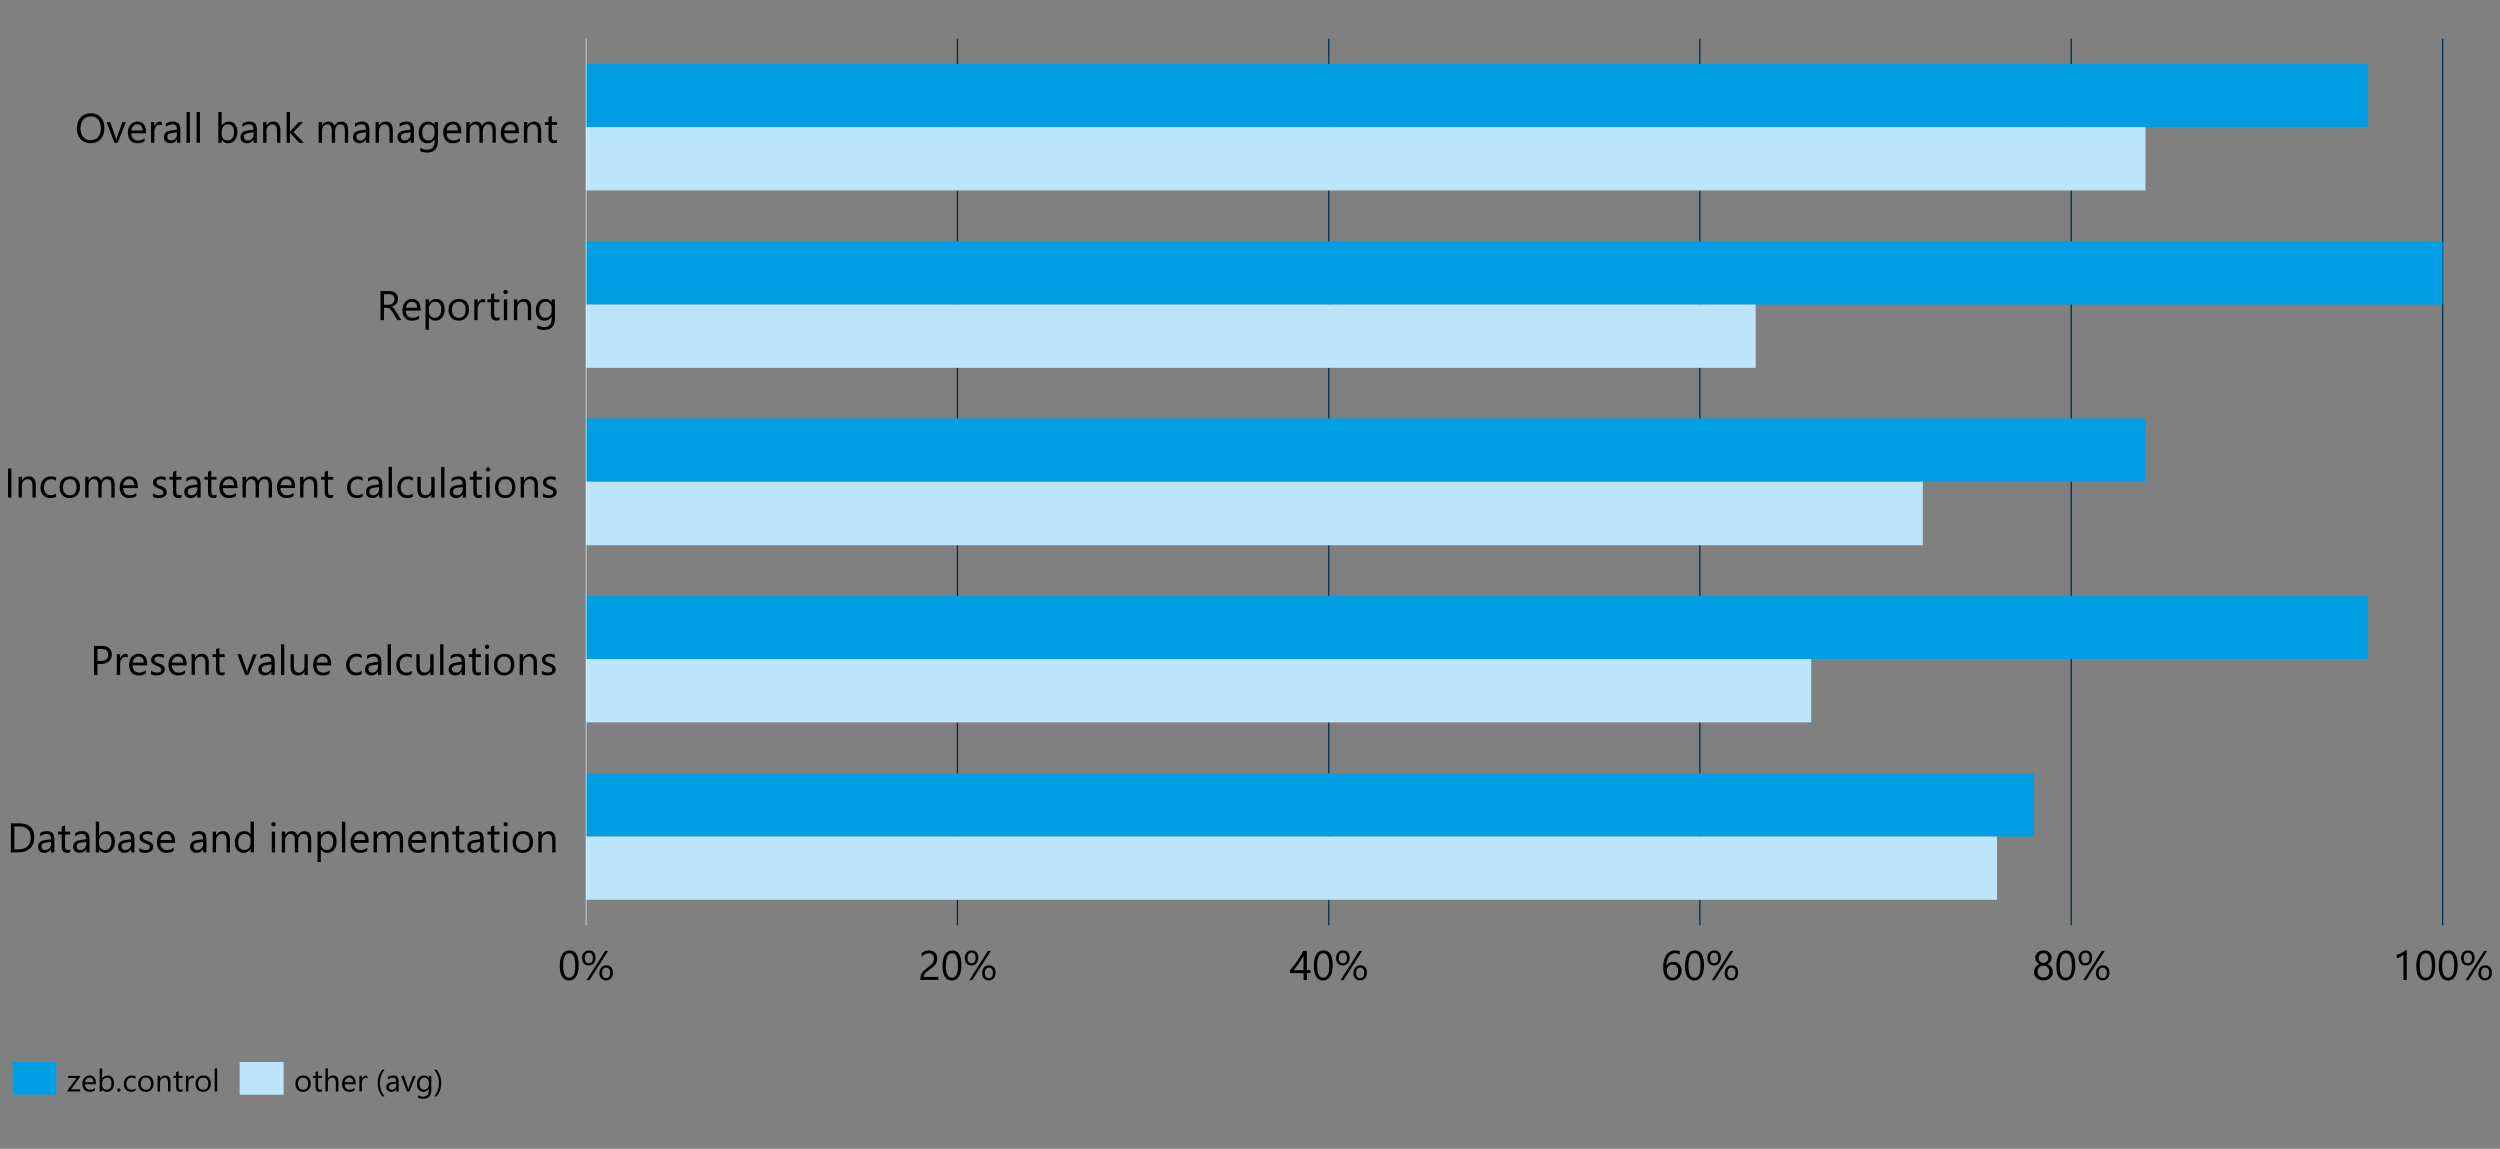 <?xml version="1.0" encoding="utf-8"?>
<!-- Generator: Adobe Illustrator 25.0.1, SVG Export Plug-In . SVG Version: 6.00 Build 0)  -->
<svg version="1.1" id="Ebene_1" xmlns="http://www.w3.org/2000/svg" xmlns:xlink="http://www.w3.org/1999/xlink" x="0px" y="0px"
	 viewBox="0 0 962.11 442.11" style="enable-background:new 0 0 962.11 442.11;" xml:space="preserve">
<rect x="0" y="0" width="962.11" height="442.11" fill="#808080" stroke="none"/>
<style type="text/css">
	.st0{fill:#009EE3;}
	.st1{fill-rule:evenodd;clip-rule:evenodd;fill:none;}
	.st2{clip-path:url(#SVGID_4_);}
	.st3{clip-path:url(#SVGID_6_);}
	.st4{clip-path:url(#SVGID_8_);}
	.st5{clip-path:url(#SVGID_10_);}
	.st6{clip-path:url(#SVGID_12_);}
	.st7{clip-path:url(#SVGID_14_);}
	.st8{clip-path:url(#SVGID_16_);}
	.st9{clip-path:url(#SVGID_18_);}
	.st10{clip-path:url(#SVGID_20_);}
	.st11{clip-path:url(#SVGID_22_);}
	.st12{clip-path:url(#SVGID_24_);}
	.st13{clip-path:url(#SVGID_26_);}
	.st14{clip-path:url(#SVGID_28_);}
	.st15{clip-path:url(#SVGID_30_);}
	.st16{clip-path:url(#SVGID_32_);}
	.st17{clip-path:url(#SVGID_34_);}
	.st18{clip-path:url(#SVGID_36_);}
	.st19{clip-path:url(#SVGID_38_);}
	.st20{clip-path:url(#SVGID_40_);}
	.st21{clip-path:url(#SVGID_42_);}
	.st22{clip-path:url(#SVGID_44_);}
	.st23{clip-path:url(#SVGID_46_);}
	.st24{clip-path:url(#SVGID_48_);}
	.st25{clip-path:url(#SVGID_50_);}
	.st26{clip-path:url(#SVGID_52_);}
	.st27{clip-path:url(#SVGID_54_);}
	.st28{clip-path:url(#SVGID_56_);}
	.st29{clip-path:url(#SVGID_58_);}
	.st30{clip-path:url(#SVGID_60_);}
	.st31{clip-path:url(#SVGID_62_);}
	.st32{clip-path:url(#SVGID_64_);}
	.st33{clip-path:url(#SVGID_66_);}
	.st34{clip-path:url(#SVGID_68_);}
	.st35{clip-path:url(#SVGID_70_);}
	.st36{clip-path:url(#SVGID_72_);}
	.st37{clip-path:url(#SVGID_74_);}
	.st38{clip-path:url(#SVGID_76_);}
	.st39{clip-path:url(#SVGID_78_);}
	.st40{clip-path:url(#SVGID_80_);}
	.st41{clip-path:url(#SVGID_82_);}
	.st42{clip-path:url(#SVGID_84_);}
	.st43{clip-path:url(#SVGID_86_);}
	.st44{clip-path:url(#SVGID_88_);}
	.st45{clip-path:url(#SVGID_90_);}
	.st46{clip-path:url(#SVGID_92_);}
	.st47{clip-path:url(#SVGID_94_);}
	.st48{clip-path:url(#SVGID_96_);fill:none;stroke:#009EE3;stroke-width:0.96;stroke-linejoin:round;stroke-miterlimit:10;}
	.st49{fill:#FFFFFF;}
	.st50{clip-path:url(#SVGID_98_);fill:none;stroke:#009EE3;stroke-width:0.96;stroke-linejoin:round;stroke-miterlimit:10;}
	.st51{fill:none;stroke:#009EE3;stroke-width:0.72;stroke-linejoin:round;stroke-miterlimit:10;}
	.st52{clip-path:url(#SVGID_100_);}
	.st53{clip-path:url(#SVGID_102_);fill:none;stroke:#009EE3;stroke-width:0.96;stroke-linejoin:round;stroke-miterlimit:10;}
	.st54{clip-path:url(#SVGID_104_);fill:none;stroke:#009EE3;stroke-width:0.96;stroke-linejoin:round;stroke-miterlimit:10;}
	.st55{clip-path:url(#SVGID_106_);}
	.st56{clip-path:url(#SVGID_108_);fill:none;stroke:#009EE3;stroke-width:0.96;stroke-linejoin:round;stroke-miterlimit:10;}
	.st57{clip-path:url(#SVGID_110_);fill:none;stroke:#009EE3;stroke-width:0.96;stroke-linejoin:round;stroke-miterlimit:10;}
	.st58{clip-path:url(#SVGID_112_);}
	.st59{clip-path:url(#SVGID_114_);fill:none;stroke:#009EE3;stroke-width:0.96;stroke-linejoin:round;stroke-miterlimit:10;}
	.st60{clip-path:url(#SVGID_116_);fill:none;stroke:#009EE3;stroke-width:0.96;stroke-linejoin:round;stroke-miterlimit:10;}
	.st61{clip-path:url(#SVGID_118_);}
	.st62{clip-path:url(#SVGID_120_);fill:none;stroke:#009EE3;stroke-width:0.96;stroke-linejoin:round;stroke-miterlimit:10;}
	.st63{clip-path:url(#SVGID_122_);fill:none;stroke:#009EE3;stroke-width:0.96;stroke-linejoin:round;stroke-miterlimit:10;}
	.st64{clip-path:url(#SVGID_124_);}
	.st65{clip-path:url(#SVGID_126_);fill:none;stroke:#009EE3;stroke-width:0.96;stroke-linejoin:round;stroke-miterlimit:10;}
	.st66{clip-path:url(#SVGID_128_);fill:none;stroke:#009EE3;stroke-width:0.96;stroke-linejoin:round;stroke-miterlimit:10;}
	.st67{clip-path:url(#SVGID_130_);}
	.st68{clip-path:url(#SVGID_132_);}
	.st69{clip-path:url(#SVGID_134_);}
	.st70{clip-path:url(#SVGID_136_);}
	.st71{clip-path:url(#SVGID_138_);}
	.st72{clip-path:url(#SVGID_140_);fill:none;stroke:#009EE3;stroke-width:0.96;stroke-linejoin:round;stroke-miterlimit:10;}
	.st73{clip-path:url(#SVGID_142_);fill:none;stroke:#009EE3;stroke-width:0.96;stroke-linejoin:round;stroke-miterlimit:10;}
	.st74{clip-path:url(#SVGID_144_);}
	.st75{clip-path:url(#SVGID_146_);}
	.st76{clip-path:url(#SVGID_148_);}
	.st77{clip-path:url(#SVGID_150_);}
	.st78{clip-path:url(#SVGID_152_);}
	.st79{clip-path:url(#SVGID_154_);}
	.st80{clip-path:url(#SVGID_156_);}
	.st81{clip-path:url(#SVGID_158_);}
	.st82{clip-path:url(#SVGID_160_);}
	.st83{clip-path:url(#SVGID_162_);}
	.st84{clip-path:url(#SVGID_164_);}
	.st85{clip-path:url(#SVGID_166_);}
	.st86{clip-path:url(#SVGID_168_);}
	.st87{clip-path:url(#SVGID_170_);}
	.st88{clip-path:url(#SVGID_172_);}
	.st89{clip-path:url(#SVGID_174_);}
	.st90{clip-path:url(#SVGID_176_);}
	.st91{clip-path:url(#SVGID_178_);}
	.st92{clip-path:url(#SVGID_180_);}
	.st93{clip-path:url(#SVGID_182_);}
	.st94{clip-path:url(#SVGID_184_);}
	.st95{clip-path:url(#SVGID_188_);}
	.st96{clip-path:url(#SVGID_190_);}
	.st97{clip-path:url(#SVGID_192_);}
	.st98{clip-path:url(#SVGID_194_);}
	.st99{clip-path:url(#SVGID_196_);}
	.st100{clip-path:url(#SVGID_198_);}
	.st101{clip-path:url(#SVGID_200_);}
	.st102{clip-path:url(#SVGID_202_);}
	.st103{clip-path:url(#SVGID_204_);}
	.st104{clip-path:url(#SVGID_206_);}
	.st105{clip-path:url(#SVGID_208_);}
	.st106{clip-path:url(#SVGID_210_);}
	.st107{clip-path:url(#SVGID_212_);}
	.st108{clip-path:url(#SVGID_214_);}
	.st109{clip-path:url(#SVGID_216_);}
	.st110{clip-path:url(#SVGID_218_);}
	.st111{clip-path:url(#SVGID_220_);}
	.st112{clip-path:url(#SVGID_222_);}
	.st113{clip-path:url(#SVGID_224_);}
	.st114{clip-path:url(#SVGID_226_);}
	.st115{clip-path:url(#SVGID_228_);}
	.st116{clip-path:url(#SVGID_230_);}
	.st117{clip-path:url(#SVGID_232_);}
	.st118{clip-path:url(#SVGID_234_);}
	.st119{clip-path:url(#SVGID_236_);}
	.st120{clip-path:url(#SVGID_238_);}
	.st121{clip-path:url(#SVGID_240_);}
	.st122{clip-path:url(#SVGID_242_);}
	.st123{clip-path:url(#SVGID_244_);}
	.st124{clip-path:url(#SVGID_246_);}
	.st125{clip-path:url(#SVGID_248_);}
	.st126{clip-path:url(#SVGID_250_);}
	.st127{clip-path:url(#SVGID_252_);}
	.st128{clip-path:url(#SVGID_254_);}
	.st129{clip-path:url(#SVGID_256_);fill:none;stroke:#009EE3;stroke-width:0.96;stroke-linejoin:round;stroke-miterlimit:10;}
	.st130{clip-path:url(#SVGID_258_);fill:none;stroke:#009EE3;stroke-width:0.96;stroke-linejoin:round;stroke-miterlimit:10;}
	.st131{clip-path:url(#SVGID_260_);}
	.st132{clip-path:url(#SVGID_262_);fill:none;stroke:#009EE3;stroke-width:0.96;stroke-linejoin:round;stroke-miterlimit:10;}
	.st133{clip-path:url(#SVGID_264_);fill:none;stroke:#009EE3;stroke-width:0.96;stroke-linejoin:round;stroke-miterlimit:10;}
	.st134{clip-path:url(#SVGID_266_);}
	.st135{clip-path:url(#SVGID_268_);fill:none;stroke:#009EE3;stroke-width:0.96;stroke-linejoin:round;stroke-miterlimit:10;}
	.st136{clip-path:url(#SVGID_270_);fill:none;stroke:#009EE3;stroke-width:0.96;stroke-linejoin:round;stroke-miterlimit:10;}
	.st137{clip-path:url(#SVGID_272_);}
	.st138{clip-path:url(#SVGID_274_);fill:none;stroke:#009EE3;stroke-width:0.96;stroke-linejoin:round;stroke-miterlimit:10;}
	.st139{clip-path:url(#SVGID_276_);fill:none;stroke:#009EE3;stroke-width:0.96;stroke-linejoin:round;stroke-miterlimit:10;}
	.st140{clip-path:url(#SVGID_278_);fill:none;stroke:#009EE3;stroke-width:0.96;stroke-linejoin:round;stroke-miterlimit:10;}
	.st141{clip-path:url(#SVGID_280_);fill:none;stroke:#009EE3;stroke-width:0.96;stroke-linejoin:round;stroke-miterlimit:10;}
	.st142{clip-path:url(#SVGID_282_);}
	.st143{clip-path:url(#SVGID_284_);}
	.st144{clip-path:url(#SVGID_286_);}
	.st145{fill-rule:evenodd;clip-rule:evenodd;fill:#009EE3;}
	.st146{fill:#82D0F5;}
	.st147{clip-path:url(#SVGID_288_);}
	.st148{clip-path:url(#SVGID_290_);}
	.st149{clip-path:url(#SVGID_292_);}
	.st150{clip-path:url(#SVGID_294_);}
	.st151{clip-path:url(#SVGID_296_);}
	.st152{clip-path:url(#SVGID_298_);}
	.st153{clip-path:url(#SVGID_300_);}
	.st154{clip-path:url(#SVGID_302_);fill:#009EE3;}
	.st155{clip-path:url(#SVGID_304_);fill:#009EE3;}
	.st156{clip-path:url(#SVGID_306_);fill:#009EE3;}
	.st157{clip-path:url(#SVGID_308_);fill:#009EE3;}
	.st158{clip-path:url(#SVGID_310_);}
	.st159{clip-path:url(#SVGID_312_);}
	.st160{clip-path:url(#SVGID_314_);}
	.st161{clip-path:url(#SVGID_316_);}
	.st162{clip-path:url(#SVGID_318_);}
	.st163{clip-path:url(#SVGID_320_);}
	.st164{clip-path:url(#SVGID_322_);}
	.st165{clip-path:url(#SVGID_324_);}
	.st166{clip-path:url(#SVGID_326_);}
	.st167{clip-path:url(#SVGID_328_);}
	.st168{clip-path:url(#SVGID_330_);}
	.st169{clip-path:url(#SVGID_332_);}
	.st170{clip-path:url(#SVGID_334_);}
	.st171{clip-path:url(#SVGID_336_);fill:#009EE3;}
	.st172{clip-path:url(#SVGID_338_);fill:#009EE3;}
	.st173{clip-path:url(#SVGID_340_);fill:#009EE3;}
	.st174{fill-rule:evenodd;clip-rule:evenodd;fill:#FFFFFF;}
	.st175{fill:none;stroke:#009EE3;stroke-width:1.56;stroke-linejoin:round;stroke-miterlimit:10;}
	.st176{clip-path:url(#SVGID_342_);}
	.st177{clip-path:url(#SVGID_344_);}
	.st178{clip-path:url(#SVGID_346_);}
	.st179{clip-path:url(#SVGID_348_);}
	.st180{clip-path:url(#SVGID_350_);}
	.st181{clip-path:url(#SVGID_352_);}
	.st182{clip-path:url(#SVGID_354_);}
	.st183{clip-path:url(#SVGID_356_);}
	.st184{clip-path:url(#SVGID_358_);}
	.st185{clip-path:url(#SVGID_360_);}
	.st186{clip-path:url(#SVGID_362_);}
	.st187{clip-path:url(#SVGID_364_);}
	.st188{fill:none;stroke:#009EE3;stroke-width:0.48;stroke-miterlimit:8;}
	.st189{clip-path:url(#SVGID_366_);}
	.st190{clip-path:url(#SVGID_368_);}
	.st191{clip-path:url(#SVGID_370_);}
	.st192{clip-path:url(#SVGID_372_);}
	.st193{clip-path:url(#SVGID_374_);}
	.st194{clip-path:url(#SVGID_376_);}
	.st195{clip-path:url(#SVGID_378_);}
	.st196{clip-path:url(#SVGID_380_);}
	.st197{clip-path:url(#SVGID_382_);}
	.st198{clip-path:url(#SVGID_384_);}
	.st199{clip-path:url(#SVGID_386_);}
	.st200{clip-path:url(#SVGID_388_);}
	.st201{clip-path:url(#SVGID_390_);}
	.st202{fill:none;stroke:#002A48;stroke-width:0.48;stroke-miterlimit:10;}
	.st203{fill:#BCE4FA;}
	.st204{fill:none;stroke:#FFFFFF;stroke-width:0.24;stroke-linejoin:round;stroke-miterlimit:10;}
	.st205{clip-path:url(#SVGID_394_);}
	.st206{clip-path:url(#SVGID_396_);}
	.st207{clip-path:url(#SVGID_398_);}
	.st208{clip-path:url(#SVGID_400_);}
	.st209{clip-path:url(#SVGID_402_);}
	.st210{clip-path:url(#SVGID_404_);}
	.st211{clip-path:url(#SVGID_406_);}
	.st212{clip-path:url(#SVGID_408_);}
	.st213{clip-path:url(#SVGID_410_);}
	.st214{clip-path:url(#SVGID_412_);}
	.st215{clip-path:url(#SVGID_414_);}
	.st216{clip-path:url(#SVGID_416_);}
	.st217{clip-path:url(#SVGID_418_);}
	.st218{clip-path:url(#SVGID_420_);}
	.st219{clip-path:url(#SVGID_422_);}
	.st220{clip-path:url(#SVGID_424_);}
	.st221{clip-path:url(#SVGID_426_);}
	.st222{clip-path:url(#SVGID_428_);}
	.st223{clip-path:url(#SVGID_430_);}
	.st224{clip-path:url(#SVGID_432_);}
	.st225{fill-rule:evenodd;clip-rule:evenodd;fill:#BCE4FA;}
	.st226{clip-path:url(#SVGID_434_);}
	.st227{clip-path:url(#SVGID_436_);}
	.st228{clip-path:url(#SVGID_438_);}
	.st229{clip-path:url(#SVGID_440_);}
	.st230{clip-path:url(#SVGID_442_);}
	.st231{clip-path:url(#SVGID_444_);}
	.st232{clip-path:url(#SVGID_446_);}
	.st233{clip-path:url(#SVGID_448_);}
	.st234{clip-path:url(#SVGID_450_);}
	.st235{clip-path:url(#SVGID_452_);}
	.st236{clip-path:url(#SVGID_454_);}
	.st237{clip-path:url(#SVGID_456_);}
	.st238{clip-path:url(#SVGID_458_);}
	.st239{clip-path:url(#SVGID_460_);}
	.st240{clip-path:url(#SVGID_462_);}
	.st241{clip-path:url(#SVGID_464_);}
	.st242{clip-path:url(#SVGID_466_);}
	.st243{clip-path:url(#SVGID_468_);}
	.st244{clip-path:url(#SVGID_470_);}
	.st245{clip-path:url(#SVGID_472_);}
	.st246{clip-path:url(#SVGID_474_);}
</style>
<g>
	<line class="st202" x1="368.47" y1="14.85" x2="368.47" y2="356.1"/>
	<line class="st202" x1="511.39" y1="14.85" x2="511.39" y2="356.1"/>
	<line class="st202" x1="654.19" y1="14.85" x2="654.19" y2="356.1"/>
	<line class="st202" x1="797.11" y1="14.85" x2="797.11" y2="356.1"/>
	<line class="st202" x1="940.03" y1="14.85" x2="940.03" y2="356.1"/>
	<path class="st0" d="M782.83,297.57H225.55v24.36h557.28V297.57z M911.35,229.29h-685.8v24.36h685.8V229.29z M825.67,161.01H225.55
		v24.36h600.12V161.01z M940.03,92.85H225.55v24.36h714.48V92.85z M911.35,24.57h-685.8v24.36h685.8V24.57z"/>
	<path class="st203" d="M768.55,321.93h-543v24.36h543V321.93z M697.03,253.65H225.55v24.36h471.48V253.65z M739.99,185.37H225.55
		v24.48h514.44V185.37z M675.67,117.21H225.55v24.36h450.12V117.21z M825.67,48.93H225.55v24.36h600.12V48.93z"/>
	<line class="st204" x1="225.55" y1="14.85" x2="225.55" y2="356.01"/>
	<g>
		<defs>
			<rect id="SVGID_437_" x="-0.65" y="-67.83" width="960" height="540"/>
		</defs>
		<clipPath id="SVGID_2_">
			<use xlink:href="#SVGID_437_"  style="overflow:visible;"/>
		</clipPath>
		<g style="clip-path:url(#SVGID_2_);">
			<path d="M502.92,365.96v7.38h1.43v1.17h-1.43v2.63h-1.26v-2.63h-5.25v-1.11c0.49-0.55,0.98-1.14,1.48-1.77s0.98-1.26,1.43-1.91
				c0.46-0.64,0.88-1.29,1.26-1.93s0.71-1.26,0.98-1.84H502.92z M497.84,373.34h3.81v-5.47c-0.39,0.68-0.76,1.29-1.11,1.82
				s-0.68,1.02-0.99,1.46c-0.31,0.44-0.62,0.83-0.9,1.18C498.37,372.68,498.1,373.02,497.84,373.34z"/>
			<path d="M512.88,371.5c0,0.94-0.08,1.76-0.25,2.49c-0.17,0.72-0.41,1.33-0.73,1.83c-0.32,0.5-0.71,0.87-1.18,1.13
				c-0.46,0.26-0.99,0.39-1.59,0.39c-0.56,0-1.06-0.12-1.5-0.37c-0.44-0.25-0.81-0.61-1.11-1.08c-0.3-0.47-0.53-1.05-0.69-1.74
				c-0.16-0.69-0.23-1.48-0.23-2.37c0-0.98,0.08-1.84,0.25-2.59c0.16-0.75,0.4-1.38,0.72-1.88c0.32-0.51,0.71-0.89,1.18-1.15
				c0.47-0.26,1.01-0.39,1.62-0.39C511.71,365.77,512.88,367.68,512.88,371.5z M511.57,371.62c0-3.18-0.76-4.77-2.27-4.77
				c-1.6,0-2.39,1.62-2.39,4.86c0,3.02,0.78,4.53,2.35,4.53C510.8,376.23,511.57,374.7,511.57,371.62z"/>
		</g>
	</g>
	<g>
		<defs>
			<rect id="SVGID_439_" x="-0.65" y="-67.83" width="960" height="540"/>
		</defs>
		<clipPath id="SVGID_4_">
			<use xlink:href="#SVGID_439_"  style="overflow:visible;"/>
		</clipPath>
		<g class="st2">
			<path d="M516.72,371.56c-0.77,0-1.38-0.25-1.84-0.76c-0.46-0.51-0.69-1.18-0.69-2.03c0-0.92,0.24-1.65,0.73-2.19
				c0.48-0.53,1.13-0.8,1.96-0.8c0.79,0,1.41,0.25,1.85,0.74c0.44,0.49,0.66,1.19,0.66,2.08s-0.25,1.61-0.74,2.15
				C518.16,371.29,517.51,371.56,516.72,371.56z M516.83,366.64c-0.49,0-0.88,0.18-1.17,0.55c-0.29,0.37-0.43,0.87-0.43,1.51
				c0,0.63,0.14,1.12,0.42,1.47c0.28,0.35,0.66,0.53,1.15,0.53c0.49,0,0.87-0.18,1.15-0.55s0.41-0.87,0.41-1.51
				c0-0.63-0.14-1.12-0.41-1.47C517.67,366.82,517.3,366.64,516.83,366.64z M524.2,365.96l-7.17,11.25h-1.11l7.16-11.25H524.2z
				 M523.38,377.3c-0.77,0-1.38-0.25-1.84-0.76c-0.46-0.51-0.69-1.18-0.69-2.03c0-0.92,0.24-1.66,0.73-2.19
				c0.49-0.54,1.14-0.81,1.95-0.81c0.79,0,1.41,0.25,1.85,0.75c0.44,0.5,0.66,1.2,0.66,2.1c0,0.89-0.25,1.6-0.74,2.14
				C524.81,377.03,524.17,377.3,523.38,377.3z M523.48,372.39c-0.5,0-0.89,0.18-1.17,0.55c-0.28,0.36-0.42,0.87-0.42,1.51
				c0,0.62,0.14,1.1,0.42,1.45c0.28,0.35,0.66,0.53,1.15,0.53c0.49,0,0.87-0.18,1.15-0.55s0.41-0.87,0.41-1.51
				c0-0.63-0.14-1.12-0.41-1.46C524.33,372.56,523.96,372.39,523.48,372.39z"/>
		</g>
	</g>
	<g>
		<defs>
			<rect id="SVGID_441_" x="-0.65" y="-67.83" width="960" height="540"/>
		</defs>
		<clipPath id="SVGID_6_">
			<use xlink:href="#SVGID_441_"  style="overflow:visible;"/>
		</clipPath>
		<g class="st3">
			<path d="M222.7,371.5c0,0.94-0.08,1.76-0.25,2.49c-0.17,0.72-0.41,1.33-0.73,1.83s-0.71,0.87-1.18,1.13
				c-0.46,0.26-0.99,0.39-1.59,0.39c-0.56,0-1.06-0.12-1.5-0.37c-0.44-0.25-0.81-0.61-1.11-1.08c-0.3-0.47-0.53-1.05-0.69-1.74
				c-0.16-0.69-0.23-1.48-0.23-2.37c0-0.98,0.08-1.84,0.25-2.59c0.16-0.75,0.4-1.38,0.72-1.88c0.32-0.51,0.71-0.89,1.18-1.15
				c0.47-0.26,1.01-0.39,1.62-0.39C221.53,365.77,222.7,367.68,222.7,371.5z M221.39,371.62c0-3.18-0.76-4.77-2.27-4.77
				c-1.6,0-2.39,1.62-2.39,4.86c0,3.02,0.78,4.53,2.35,4.53C220.62,376.23,221.39,374.7,221.39,371.62z"/>
		</g>
	</g>
	<g>
		<defs>
			<rect id="SVGID_443_" x="-0.65" y="-67.83" width="960" height="540"/>
		</defs>
		<clipPath id="SVGID_8_">
			<use xlink:href="#SVGID_443_"  style="overflow:visible;"/>
		</clipPath>
		<g class="st4">
			<path d="M226.54,371.56c-0.77,0-1.38-0.25-1.84-0.76c-0.46-0.51-0.69-1.18-0.69-2.03c0-0.92,0.24-1.65,0.72-2.19
				s1.13-0.8,1.96-0.8c0.79,0,1.41,0.25,1.85,0.74c0.44,0.49,0.66,1.19,0.66,2.08s-0.25,1.61-0.74,2.15
				C227.98,371.29,227.34,371.56,226.54,371.56z M226.65,366.64c-0.49,0-0.88,0.18-1.17,0.55c-0.29,0.37-0.43,0.87-0.43,1.51
				c0,0.63,0.14,1.12,0.42,1.47s0.66,0.53,1.15,0.53c0.49,0,0.87-0.18,1.15-0.55s0.41-0.87,0.41-1.51c0-0.63-0.14-1.12-0.41-1.47
				C227.5,366.82,227.12,366.64,226.65,366.64z M234.02,365.96l-7.17,11.25h-1.11l7.16-11.25H234.02z M233.2,377.3
				c-0.77,0-1.38-0.25-1.84-0.76c-0.46-0.51-0.69-1.18-0.69-2.03c0-0.92,0.24-1.66,0.73-2.19c0.49-0.54,1.14-0.81,1.95-0.81
				c0.79,0,1.41,0.25,1.85,0.75c0.44,0.5,0.66,1.2,0.66,2.1c0,0.89-0.25,1.6-0.74,2.14C234.63,377.03,233.99,377.3,233.2,377.3z
				 M233.3,372.39c-0.5,0-0.89,0.18-1.17,0.55c-0.28,0.36-0.42,0.87-0.42,1.51c0,0.62,0.14,1.1,0.42,1.45s0.66,0.53,1.15,0.53
				c0.49,0,0.87-0.18,1.15-0.55s0.41-0.87,0.41-1.51c0-0.63-0.14-1.12-0.41-1.46S233.78,372.39,233.3,372.39z"/>
		</g>
	</g>
	<g>
		<defs>
			<rect id="SVGID_445_" x="-0.65" y="-67.83" width="960" height="540"/>
		</defs>
		<clipPath id="SVGID_10_">
			<use xlink:href="#SVGID_445_"  style="overflow:visible;"/>
		</clipPath>
		<g class="st5">
			<path d="M359.42,368.89c0-0.34-0.05-0.64-0.16-0.9c-0.11-0.25-0.25-0.47-0.44-0.63s-0.4-0.29-0.65-0.38s-0.52-0.13-0.81-0.13
				c-0.25,0-0.49,0.03-0.73,0.1s-0.47,0.16-0.7,0.28c-0.23,0.12-0.44,0.26-0.66,0.43c-0.21,0.17-0.41,0.35-0.59,0.55v-1.37
				c0.36-0.35,0.76-0.61,1.2-0.8c0.44-0.18,0.99-0.28,1.63-0.28c0.46,0,0.88,0.07,1.27,0.2c0.39,0.13,0.73,0.33,1.01,0.58
				c0.29,0.25,0.51,0.57,0.67,0.94c0.16,0.37,0.25,0.8,0.25,1.29c0,0.44-0.05,0.84-0.15,1.2s-0.25,0.7-0.46,1.01
				c-0.21,0.32-0.46,0.62-0.78,0.91c-0.31,0.29-0.68,0.59-1.1,0.89c-0.53,0.37-0.96,0.69-1.3,0.96c-0.34,0.26-0.61,0.51-0.81,0.74
				s-0.34,0.46-0.42,0.69c-0.08,0.23-0.12,0.5-0.12,0.8h5.56v1.15h-6.9v-0.55c0-0.48,0.05-0.9,0.16-1.26
				c0.1-0.36,0.28-0.71,0.51-1.04c0.24-0.33,0.55-0.65,0.94-0.98s0.86-0.7,1.42-1.11c0.41-0.29,0.74-0.57,1.02-0.83
				c0.27-0.26,0.49-0.53,0.66-0.79s0.28-0.53,0.35-0.81S359.42,369.19,359.42,368.89z"/>
			<path d="M369.99,371.5c0,0.94-0.08,1.76-0.25,2.49c-0.17,0.72-0.41,1.33-0.73,1.83s-0.71,0.87-1.18,1.13
				c-0.46,0.26-0.99,0.39-1.59,0.39c-0.56,0-1.06-0.12-1.5-0.37c-0.44-0.25-0.81-0.61-1.11-1.08c-0.3-0.47-0.53-1.05-0.69-1.74
				c-0.16-0.69-0.23-1.48-0.23-2.37c0-0.98,0.08-1.84,0.25-2.59c0.16-0.75,0.4-1.38,0.72-1.88c0.32-0.51,0.71-0.89,1.18-1.15
				c0.47-0.26,1.01-0.39,1.62-0.39C368.81,365.77,369.99,367.68,369.99,371.5z M368.68,371.62c0-3.18-0.76-4.77-2.27-4.77
				c-1.6,0-2.39,1.62-2.39,4.86c0,3.02,0.78,4.53,2.35,4.53C367.91,376.23,368.68,374.7,368.68,371.62z"/>
		</g>
	</g>
	<g>
		<defs>
			<rect id="SVGID_447_" x="-0.65" y="-67.83" width="960" height="540"/>
		</defs>
		<clipPath id="SVGID_12_">
			<use xlink:href="#SVGID_447_"  style="overflow:visible;"/>
		</clipPath>
		<g class="st6">
			<path d="M373.83,371.56c-0.77,0-1.38-0.25-1.84-0.76c-0.46-0.51-0.69-1.18-0.69-2.03c0-0.92,0.24-1.65,0.72-2.19
				s1.13-0.8,1.96-0.8c0.79,0,1.41,0.25,1.85,0.74c0.44,0.49,0.66,1.19,0.66,2.08s-0.25,1.61-0.74,2.15
				C375.27,371.29,374.63,371.56,373.83,371.56z M373.94,366.64c-0.49,0-0.88,0.18-1.17,0.55c-0.29,0.37-0.43,0.87-0.43,1.51
				c0,0.63,0.14,1.12,0.42,1.47s0.66,0.53,1.15,0.53c0.49,0,0.87-0.18,1.15-0.55s0.41-0.87,0.41-1.51c0-0.63-0.14-1.12-0.41-1.47
				C374.79,366.82,374.41,366.64,373.94,366.64z M381.31,365.96l-7.17,11.25h-1.11l7.16-11.25H381.31z M380.49,377.3
				c-0.77,0-1.38-0.25-1.84-0.76c-0.46-0.51-0.69-1.18-0.69-2.03c0-0.92,0.24-1.66,0.73-2.19c0.49-0.54,1.14-0.81,1.95-0.81
				c0.79,0,1.41,0.25,1.85,0.75c0.44,0.5,0.66,1.2,0.66,2.1c0,0.89-0.25,1.6-0.74,2.14C381.92,377.03,381.28,377.3,380.49,377.3z
				 M380.59,372.39c-0.5,0-0.89,0.18-1.17,0.55c-0.28,0.36-0.42,0.87-0.42,1.51c0,0.62,0.14,1.1,0.42,1.45s0.66,0.53,1.15,0.53
				c0.49,0,0.87-0.18,1.15-0.55s0.41-0.87,0.41-1.51c0-0.63-0.14-1.12-0.41-1.46S381.07,372.39,380.59,372.39z"/>
		</g>
	</g>
	<g>
		<defs>
			<rect id="SVGID_449_" x="-0.65" y="-67.83" width="960" height="540"/>
		</defs>
		<clipPath id="SVGID_14_">
			<use xlink:href="#SVGID_449_"  style="overflow:visible;"/>
		</clipPath>
		<g class="st7">
			<path d="M647.14,373.58c0,0.55-0.09,1.05-0.27,1.5s-0.42,0.85-0.73,1.18c-0.31,0.33-0.68,0.59-1.11,0.78
				c-0.43,0.18-0.9,0.28-1.4,0.28c-0.56,0-1.06-0.12-1.51-0.35c-0.44-0.23-0.82-0.57-1.13-1.01c-0.31-0.44-0.54-0.98-0.71-1.61
				s-0.24-1.35-0.24-2.14c0-0.97,0.11-1.85,0.32-2.65c0.22-0.79,0.52-1.47,0.92-2.03c0.4-0.56,0.88-1,1.44-1.31
				c0.56-0.31,1.19-0.46,1.88-0.46c0.77,0,1.39,0.11,1.85,0.32v1.21c-0.58-0.3-1.18-0.44-1.82-0.44c-0.5,0-0.95,0.11-1.35,0.34
				c-0.4,0.22-0.74,0.54-1.03,0.95c-0.29,0.41-0.5,0.9-0.66,1.48c-0.15,0.58-0.23,1.22-0.23,1.92h0.03
				c0.51-0.93,1.36-1.39,2.55-1.39c0.49,0,0.93,0.08,1.32,0.25c0.39,0.17,0.73,0.4,1.01,0.71c0.28,0.3,0.49,0.67,0.64,1.09
				S647.14,373.07,647.14,373.58z M645.83,373.75c0-0.39-0.05-0.74-0.15-1.05c-0.1-0.31-0.24-0.58-0.42-0.79
				c-0.18-0.22-0.41-0.39-0.68-0.5c-0.27-0.12-0.58-0.18-0.92-0.18c-0.32,0-0.61,0.06-0.88,0.18c-0.27,0.12-0.5,0.28-0.7,0.49
				c-0.2,0.21-0.35,0.44-0.46,0.72c-0.11,0.27-0.17,0.56-0.17,0.87c0,0.38,0.05,0.74,0.16,1.08c0.11,0.33,0.26,0.63,0.46,0.88
				c0.2,0.25,0.43,0.45,0.71,0.59c0.27,0.14,0.58,0.21,0.91,0.21c0.32,0,0.62-0.06,0.88-0.18c0.27-0.12,0.49-0.29,0.68-0.51
				c0.19-0.22,0.33-0.48,0.44-0.78C645.78,374.45,645.83,374.12,645.83,373.75z"/>
			<path d="M655.76,371.5c0,0.94-0.08,1.76-0.25,2.49c-0.17,0.72-0.41,1.33-0.73,1.83s-0.71,0.87-1.18,1.13
				c-0.46,0.26-0.99,0.39-1.59,0.39c-0.56,0-1.06-0.12-1.5-0.37c-0.44-0.25-0.81-0.61-1.11-1.08c-0.3-0.47-0.53-1.05-0.69-1.74
				c-0.16-0.69-0.23-1.48-0.23-2.37c0-0.98,0.08-1.84,0.25-2.59c0.16-0.75,0.4-1.38,0.72-1.88c0.32-0.51,0.71-0.89,1.18-1.15
				c0.47-0.26,1.01-0.39,1.62-0.39C654.59,365.77,655.76,367.68,655.76,371.5z M654.45,371.62c0-3.18-0.76-4.77-2.27-4.77
				c-1.6,0-2.39,1.62-2.39,4.86c0,3.02,0.78,4.53,2.35,4.53C653.68,376.23,654.45,374.7,654.45,371.62z"/>
		</g>
	</g>
	<g>
		<defs>
			<rect id="SVGID_451_" x="-0.65" y="-67.83" width="960" height="540"/>
		</defs>
		<clipPath id="SVGID_16_">
			<use xlink:href="#SVGID_451_"  style="overflow:visible;"/>
		</clipPath>
		<g class="st8">
			<path d="M659.6,371.56c-0.77,0-1.38-0.25-1.84-0.76c-0.46-0.51-0.69-1.18-0.69-2.03c0-0.92,0.24-1.65,0.73-2.19
				c0.48-0.53,1.13-0.8,1.96-0.8c0.79,0,1.41,0.25,1.85,0.74c0.44,0.49,0.66,1.19,0.66,2.08s-0.25,1.61-0.74,2.15
				C661.04,371.29,660.39,371.56,659.6,371.56z M659.71,366.64c-0.49,0-0.88,0.18-1.17,0.55c-0.29,0.37-0.43,0.87-0.43,1.51
				c0,0.63,0.14,1.12,0.42,1.47c0.28,0.35,0.66,0.53,1.15,0.53c0.49,0,0.87-0.18,1.15-0.55s0.41-0.87,0.41-1.51
				c0-0.63-0.14-1.12-0.41-1.47C660.55,366.82,660.18,366.64,659.71,366.64z M667.08,365.96l-7.17,11.25h-1.11l7.16-11.25H667.08z
				 M666.26,377.3c-0.77,0-1.38-0.25-1.84-0.76c-0.46-0.51-0.69-1.18-0.69-2.03c0-0.92,0.24-1.66,0.73-2.19
				c0.49-0.54,1.14-0.81,1.95-0.81c0.79,0,1.41,0.25,1.85,0.75c0.44,0.5,0.66,1.2,0.66,2.1c0,0.89-0.25,1.6-0.74,2.14
				C667.69,377.03,667.05,377.3,666.26,377.3z M666.36,372.39c-0.5,0-0.89,0.18-1.17,0.55c-0.28,0.36-0.42,0.87-0.42,1.51
				c0,0.62,0.14,1.1,0.42,1.45c0.28,0.35,0.66,0.53,1.15,0.53c0.49,0,0.87-0.18,1.15-0.55s0.41-0.87,0.41-1.51
				c0-0.63-0.14-1.12-0.41-1.46C667.21,372.56,666.84,372.39,666.36,372.39z"/>
		</g>
	</g>
	<g>
		<defs>
			<rect id="SVGID_453_" x="-0.65" y="-67.83" width="960" height="540"/>
		</defs>
		<clipPath id="SVGID_18_">
			<use xlink:href="#SVGID_453_"  style="overflow:visible;"/>
		</clipPath>
		<g class="st9">
			<path d="M782.76,374.01c0-0.3,0.05-0.59,0.14-0.89s0.23-0.58,0.4-0.84c0.17-0.26,0.39-0.5,0.65-0.71s0.55-0.38,0.88-0.51
				c-0.48-0.27-0.87-0.62-1.15-1.04c-0.29-0.42-0.43-0.89-0.43-1.41c0-0.41,0.08-0.79,0.24-1.14c0.16-0.35,0.38-0.65,0.66-0.9
				c0.28-0.25,0.61-0.45,1-0.6c0.38-0.14,0.8-0.21,1.25-0.21c0.45,0,0.87,0.07,1.25,0.22c0.38,0.15,0.72,0.34,1,0.6
				s0.5,0.56,0.65,0.9c0.16,0.35,0.23,0.72,0.23,1.13c0,0.51-0.14,0.98-0.43,1.41c-0.29,0.42-0.67,0.77-1.14,1.04
				c0.32,0.12,0.61,0.29,0.87,0.51c0.25,0.21,0.47,0.45,0.64,0.71c0.17,0.26,0.31,0.54,0.4,0.84s0.14,0.6,0.14,0.89
				c0,0.49-0.09,0.94-0.27,1.34s-0.42,0.75-0.74,1.04s-0.7,0.51-1.15,0.67s-0.93,0.24-1.47,0.24c-0.53,0-1.02-0.08-1.46-0.24
				c-0.44-0.16-0.82-0.39-1.15-0.67c-0.32-0.29-0.57-0.63-0.75-1.04C782.85,374.95,782.76,374.5,782.76,374.01z M784.15,373.9
				c0,0.35,0.05,0.66,0.16,0.94s0.26,0.52,0.45,0.72c0.2,0.2,0.43,0.35,0.71,0.46c0.28,0.11,0.59,0.16,0.92,0.16
				c0.33,0,0.63-0.05,0.9-0.16c0.27-0.11,0.51-0.26,0.71-0.46c0.2-0.2,0.36-0.44,0.47-0.72c0.11-0.28,0.17-0.59,0.17-0.94
				c0-0.31-0.05-0.6-0.16-0.88c-0.11-0.27-0.26-0.51-0.46-0.72c-0.2-0.21-0.43-0.37-0.71-0.49c-0.28-0.12-0.58-0.18-0.93-0.18
				c-0.32,0-0.62,0.06-0.89,0.17c-0.27,0.11-0.51,0.27-0.71,0.47c-0.2,0.2-0.36,0.44-0.47,0.72
				C784.21,373.27,784.15,373.57,784.15,373.9z M784.55,368.72c0,0.26,0.05,0.51,0.14,0.74c0.1,0.23,0.23,0.42,0.4,0.59
				s0.37,0.3,0.59,0.4c0.22,0.1,0.46,0.14,0.72,0.14c0.25,0,0.5-0.05,0.72-0.15s0.42-0.23,0.59-0.4c0.17-0.17,0.3-0.37,0.4-0.59
				c0.1-0.23,0.15-0.47,0.15-0.73c0-0.27-0.05-0.52-0.14-0.75c-0.1-0.23-0.23-0.43-0.39-0.59c-0.17-0.17-0.36-0.3-0.59-0.39
				c-0.23-0.1-0.47-0.14-0.73-0.14c-0.28,0-0.53,0.05-0.75,0.15c-0.23,0.1-0.42,0.23-0.58,0.4c-0.16,0.17-0.29,0.37-0.38,0.6
				C784.59,368.22,784.55,368.46,784.55,368.72z"/>
			<path d="M798.65,371.5c0,0.94-0.08,1.76-0.25,2.49c-0.17,0.72-0.41,1.33-0.73,1.83s-0.71,0.87-1.18,1.13
				c-0.46,0.26-0.99,0.39-1.59,0.39c-0.56,0-1.06-0.12-1.5-0.37c-0.44-0.25-0.81-0.61-1.11-1.08c-0.3-0.47-0.53-1.05-0.69-1.74
				c-0.16-0.69-0.23-1.48-0.23-2.37c0-0.98,0.08-1.84,0.25-2.59c0.16-0.75,0.4-1.38,0.72-1.88c0.32-0.51,0.71-0.89,1.18-1.15
				c0.47-0.26,1.01-0.39,1.62-0.39C797.47,365.77,798.65,367.68,798.65,371.5z M797.34,371.62c0-3.18-0.76-4.77-2.27-4.77
				c-1.6,0-2.39,1.62-2.39,4.86c0,3.02,0.78,4.53,2.35,4.53C796.57,376.23,797.34,374.7,797.34,371.62z"/>
		</g>
	</g>
	<g>
		<defs>
			<rect id="SVGID_455_" x="-0.65" y="-67.83" width="960" height="540"/>
		</defs>
		<clipPath id="SVGID_20_">
			<use xlink:href="#SVGID_455_"  style="overflow:visible;"/>
		</clipPath>
		<g class="st10">
			<path d="M802.49,371.56c-0.77,0-1.38-0.25-1.84-0.76c-0.46-0.51-0.69-1.18-0.69-2.03c0-0.92,0.24-1.65,0.73-2.19
				c0.48-0.53,1.13-0.8,1.96-0.8c0.79,0,1.41,0.25,1.85,0.74c0.44,0.49,0.66,1.19,0.66,2.08s-0.25,1.61-0.74,2.15
				C803.93,371.29,803.29,371.56,802.49,371.56z M802.6,366.64c-0.49,0-0.88,0.18-1.17,0.55c-0.29,0.37-0.43,0.87-0.43,1.51
				c0,0.63,0.14,1.12,0.42,1.47c0.28,0.35,0.66,0.53,1.15,0.53c0.49,0,0.87-0.18,1.15-0.55s0.41-0.87,0.41-1.51
				c0-0.63-0.14-1.12-0.41-1.47C803.44,366.82,803.07,366.64,802.6,366.64z M809.97,365.96l-7.17,11.25h-1.11l7.16-11.25H809.97z
				 M809.15,377.3c-0.77,0-1.38-0.25-1.84-0.76c-0.46-0.51-0.69-1.18-0.69-2.03c0-0.92,0.24-1.66,0.73-2.19
				c0.49-0.54,1.14-0.81,1.95-0.81c0.79,0,1.41,0.25,1.85,0.75c0.44,0.5,0.66,1.2,0.66,2.1c0,0.89-0.25,1.6-0.74,2.14
				C810.58,377.03,809.94,377.3,809.15,377.3z M809.26,372.39c-0.5,0-0.89,0.18-1.17,0.55c-0.28,0.36-0.42,0.87-0.42,1.51
				c0,0.62,0.14,1.1,0.42,1.45c0.28,0.35,0.66,0.53,1.15,0.53c0.49,0,0.87-0.18,1.15-0.55s0.41-0.87,0.41-1.51
				c0-0.63-0.14-1.12-0.41-1.46C810.1,372.56,809.73,372.39,809.26,372.39z"/>
		</g>
	</g>
	<g>
		<defs>
			<rect id="SVGID_457_" x="-0.65" y="-67.83" width="960" height="540"/>
		</defs>
		<clipPath id="SVGID_22_">
			<use xlink:href="#SVGID_457_"  style="overflow:visible;"/>
		</clipPath>
		<g class="st11">
			<path d="M926.23,377.13h-1.28v-9.66c-0.1,0.1-0.24,0.21-0.43,0.34s-0.4,0.25-0.64,0.38c-0.24,0.13-0.49,0.24-0.75,0.35
				c-0.26,0.11-0.52,0.2-0.77,0.26v-1.29c0.28-0.08,0.58-0.18,0.89-0.32c0.31-0.13,0.62-0.28,0.93-0.44
				c0.3-0.16,0.59-0.33,0.86-0.51c0.27-0.18,0.5-0.35,0.7-0.53h0.48V377.13z"/>
			<path d="M937.18,371.5c0,0.94-0.08,1.76-0.25,2.49c-0.17,0.72-0.41,1.33-0.73,1.83s-0.71,0.87-1.18,1.13
				c-0.46,0.26-0.99,0.39-1.59,0.39c-0.56,0-1.06-0.12-1.5-0.37c-0.44-0.25-0.81-0.61-1.11-1.08c-0.3-0.47-0.53-1.05-0.69-1.74
				c-0.16-0.69-0.23-1.48-0.23-2.37c0-0.98,0.08-1.84,0.25-2.59c0.16-0.75,0.4-1.38,0.72-1.88c0.32-0.51,0.71-0.89,1.18-1.15
				c0.47-0.26,1.01-0.39,1.62-0.39C936.01,365.77,937.18,367.68,937.18,371.5z M935.87,371.62c0-3.18-0.76-4.77-2.27-4.77
				c-1.6,0-2.39,1.62-2.39,4.86c0,3.02,0.78,4.53,2.35,4.53C935.1,376.23,935.87,374.7,935.87,371.62z"/>
			<path d="M945.81,371.5c0,0.94-0.08,1.76-0.25,2.49c-0.17,0.72-0.41,1.33-0.73,1.83s-0.71,0.87-1.18,1.13
				c-0.46,0.26-0.99,0.39-1.59,0.39c-0.56,0-1.06-0.12-1.5-0.37c-0.44-0.25-0.81-0.61-1.11-1.08c-0.3-0.47-0.53-1.05-0.69-1.74
				c-0.16-0.69-0.23-1.48-0.23-2.37c0-0.98,0.08-1.84,0.25-2.59c0.16-0.75,0.4-1.38,0.72-1.88c0.32-0.51,0.71-0.89,1.18-1.15
				c0.47-0.26,1.01-0.39,1.62-0.39C944.64,365.77,945.81,367.68,945.81,371.5z M944.5,371.62c0-3.18-0.76-4.77-2.27-4.77
				c-1.6,0-2.39,1.62-2.39,4.86c0,3.02,0.78,4.53,2.35,4.53C943.73,376.23,944.5,374.7,944.5,371.62z"/>
		</g>
	</g>
	<g>
		<defs>
			<rect id="SVGID_459_" x="-0.65" y="-67.83" width="960" height="540"/>
		</defs>
		<clipPath id="SVGID_24_">
			<use xlink:href="#SVGID_459_"  style="overflow:visible;"/>
		</clipPath>
		<g class="st12">
			<path d="M949.66,371.56c-0.77,0-1.38-0.25-1.84-0.76c-0.46-0.51-0.69-1.18-0.69-2.03c0-0.92,0.24-1.65,0.73-2.19
				c0.48-0.53,1.13-0.8,1.96-0.8c0.79,0,1.41,0.25,1.85,0.74c0.44,0.49,0.66,1.19,0.66,2.08s-0.25,1.61-0.74,2.15
				C951.1,371.29,950.46,371.56,949.66,371.56z M949.77,366.64c-0.49,0-0.88,0.18-1.17,0.55c-0.29,0.37-0.43,0.87-0.43,1.51
				c0,0.63,0.14,1.12,0.42,1.47c0.28,0.35,0.66,0.53,1.15,0.53c0.49,0,0.87-0.18,1.15-0.55s0.41-0.87,0.41-1.51
				c0-0.63-0.14-1.12-0.41-1.47C950.61,366.82,950.24,366.64,949.77,366.64z M957.14,365.96l-7.17,11.25h-1.11l7.16-11.25H957.14z
				 M956.32,377.3c-0.77,0-1.38-0.25-1.84-0.76c-0.46-0.51-0.69-1.18-0.69-2.03c0-0.92,0.24-1.66,0.73-2.19
				c0.49-0.54,1.14-0.81,1.95-0.81c0.79,0,1.41,0.25,1.85,0.75c0.44,0.5,0.66,1.2,0.66,2.1c0,0.89-0.25,1.6-0.74,2.14
				C957.75,377.03,957.11,377.3,956.32,377.3z M956.42,372.39c-0.5,0-0.89,0.18-1.17,0.55c-0.28,0.36-0.42,0.87-0.42,1.51
				c0,0.62,0.14,1.1,0.42,1.45c0.28,0.35,0.66,0.53,1.15,0.53c0.49,0,0.87-0.18,1.15-0.55s0.41-0.87,0.41-1.51
				c0-0.63-0.14-1.12-0.41-1.46C957.27,372.56,956.9,372.39,956.42,372.39z"/>
		</g>
	</g>
	<g>
		<defs>
			<rect id="SVGID_461_" x="-0.65" y="-67.83" width="960" height="540"/>
		</defs>
		<clipPath id="SVGID_26_">
			<use xlink:href="#SVGID_461_"  style="overflow:visible;"/>
		</clipPath>
		<g class="st13">
			<path d="M34.84,55.14c-1.58,0-2.85-0.52-3.81-1.57s-1.43-2.4-1.43-4.08c0-1.8,0.49-3.23,1.46-4.3s2.29-1.61,3.97-1.61
				c1.54,0,2.79,0.52,3.73,1.56c0.94,1.04,1.42,2.4,1.42,4.08c0,1.82-0.48,3.27-1.45,4.33C37.76,54.61,36.46,55.14,34.84,55.14z
				 M34.93,44.77c-1.17,0-2.13,0.42-2.86,1.27c-0.73,0.85-1.1,1.96-1.1,3.34c0,1.38,0.36,2.48,1.07,3.32
				c0.71,0.84,1.65,1.26,2.79,1.26c1.23,0,2.19-0.4,2.9-1.2c0.71-0.8,1.06-1.92,1.06-3.36c0-1.48-0.34-2.62-1.03-3.42
				S36.14,44.77,34.93,44.77z"/>
			<path d="M48.47,46.97l-3.18,7.98h-1.25l-3.02-7.98h1.4l2.03,5.8c0.15,0.43,0.24,0.8,0.28,1.11h0.03c0.05-0.4,0.13-0.76,0.25-1.08
				l2.12-5.83H48.47z"/>
			<path d="M56.16,51.28h-5.63c0.02,0.89,0.26,1.57,0.72,2.06c0.46,0.48,1.09,0.73,1.89,0.73c0.9,0,1.72-0.3,2.48-0.89v1.2
				c-0.7,0.51-1.63,0.76-2.78,0.76c-1.13,0-2.01-0.36-2.66-1.09c-0.64-0.73-0.97-1.74-0.97-3.06c0-1.24,0.35-2.25,1.06-3.04
				c0.7-0.78,1.58-1.17,2.62-1.17s1.85,0.34,2.42,1.01c0.57,0.68,0.86,1.61,0.86,2.81V51.28z M54.85,50.2
				c-0.01-0.74-0.18-1.31-0.53-1.72c-0.35-0.41-0.84-0.62-1.46-0.62c-0.6,0-1.11,0.22-1.54,0.65s-0.68,1-0.78,1.69H54.85z"/>
			<path d="M62.29,48.26c-0.22-0.17-0.54-0.26-0.97-0.26c-0.55,0-1,0.26-1.37,0.77c-0.37,0.51-0.55,1.22-0.55,2.1v4.07h-1.28v-7.98
				h1.28v1.64h0.03c0.18-0.56,0.46-1,0.83-1.31c0.37-0.31,0.79-0.47,1.25-0.47c0.33,0,0.59,0.04,0.76,0.11V48.26z"/>
			<path d="M69.39,54.95h-1.28V53.7h-0.03c-0.56,0.96-1.38,1.43-2.46,1.43c-0.79,0-1.42-0.21-1.87-0.63
				c-0.45-0.42-0.67-0.98-0.67-1.68c0-1.49,0.88-2.36,2.63-2.6l2.39-0.33c0-1.36-0.55-2.03-1.64-2.03c-0.96,0-1.83,0.33-2.6,0.98
				v-1.31c0.79-0.5,1.69-0.75,2.71-0.75c1.88,0,2.81,0.99,2.81,2.98V54.95z M68.11,50.91l-1.93,0.26c-0.59,0.08-1.04,0.23-1.34,0.44
				c-0.3,0.21-0.45,0.58-0.45,1.12c0,0.39,0.14,0.71,0.42,0.95c0.28,0.25,0.65,0.37,1.11,0.37c0.63,0,1.16-0.22,1.57-0.67
				s0.62-1.01,0.62-1.69V50.91z"/>
			<path d="M73.07,54.95h-1.28V43.14h1.28V54.95z"/>
			<path d="M76.94,54.95h-1.28V43.14h1.28V54.95z"/>
			<path d="M85.33,53.8H85.3v1.15h-1.28V43.14h1.28v5.24h0.03c0.63-1.06,1.55-1.59,2.76-1.59c1.02,0,1.83,0.36,2.4,1.07
				c0.58,0.71,0.87,1.67,0.87,2.87c0,1.33-0.32,2.4-0.97,3.21s-1.54,1.2-2.67,1.2C86.67,55.14,85.87,54.69,85.33,53.8z M85.3,50.58
				v1.11c0,0.66,0.21,1.22,0.64,1.68s0.97,0.69,1.63,0.69c0.77,0,1.38-0.3,1.82-0.89c0.44-0.59,0.66-1.42,0.66-2.47
				c0-0.89-0.21-1.58-0.62-2.09s-0.97-0.76-1.67-0.76c-0.74,0-1.34,0.26-1.79,0.78C85.53,49.15,85.3,49.8,85.3,50.58z"/>
			<path d="M98.86,54.95h-1.28V53.7h-0.03c-0.56,0.96-1.38,1.43-2.46,1.43c-0.79,0-1.42-0.21-1.87-0.63
				c-0.45-0.42-0.67-0.98-0.67-1.68c0-1.49,0.88-2.36,2.63-2.6l2.39-0.33c0-1.36-0.55-2.03-1.64-2.03c-0.96,0-1.83,0.33-2.6,0.98
				v-1.31c0.79-0.5,1.69-0.75,2.71-0.75c1.88,0,2.81,0.99,2.81,2.98V54.95z M97.59,50.91l-1.93,0.26c-0.59,0.08-1.04,0.23-1.34,0.44
				c-0.3,0.21-0.45,0.58-0.45,1.12c0,0.39,0.14,0.71,0.42,0.95c0.28,0.25,0.65,0.37,1.11,0.37c0.63,0,1.16-0.22,1.57-0.67
				s0.62-1.01,0.62-1.69V50.91z"/>
			<path d="M107.9,54.95h-1.28V50.4c0-1.69-0.62-2.54-1.86-2.54c-0.64,0-1.17,0.24-1.58,0.72c-0.42,0.48-0.63,1.09-0.63,1.82v4.55
				h-1.28v-7.98h1.28v1.32h0.03c0.6-1.01,1.48-1.51,2.62-1.51c0.87,0,1.54,0.28,2,0.85c0.46,0.56,0.69,1.38,0.69,2.44V54.95z"/>
			<path d="M116.93,54.95h-1.79l-3.52-3.83h-0.03v3.83h-1.28V43.14h1.28v7.49h0.03l3.35-3.65h1.68l-3.7,3.85L116.93,54.95z"/>
			<path d="M133.99,54.95h-1.28v-4.58c0-0.88-0.14-1.52-0.41-1.92c-0.27-0.39-0.73-0.59-1.38-0.59c-0.54,0-1.01,0.25-1.39,0.75
				c-0.38,0.5-0.57,1.1-0.57,1.79v4.55h-1.28v-4.74c0-1.57-0.61-2.35-1.82-2.35c-0.56,0-1.02,0.24-1.39,0.71
				c-0.36,0.47-0.55,1.08-0.55,1.83v4.55h-1.28v-7.98h1.28v1.26h0.03c0.57-0.97,1.39-1.45,2.48-1.45c0.54,0,1.02,0.15,1.43,0.46
				c0.41,0.3,0.68,0.7,0.83,1.2c0.59-1.1,1.48-1.65,2.65-1.65c1.76,0,2.63,1.08,2.63,3.25V54.95z"/>
			<path d="M142.15,54.95h-1.28V53.7h-0.03c-0.56,0.96-1.38,1.43-2.46,1.43c-0.79,0-1.42-0.21-1.87-0.63
				c-0.45-0.42-0.67-0.98-0.67-1.68c0-1.49,0.88-2.36,2.63-2.6l2.39-0.33c0-1.36-0.55-2.03-1.64-2.03c-0.96,0-1.83,0.33-2.6,0.98
				v-1.31c0.79-0.5,1.69-0.75,2.71-0.75c1.88,0,2.81,0.99,2.81,2.98V54.95z M140.87,50.91l-1.93,0.26
				c-0.59,0.08-1.04,0.23-1.34,0.44c-0.3,0.21-0.45,0.58-0.45,1.12c0,0.39,0.14,0.71,0.42,0.95c0.28,0.25,0.65,0.37,1.11,0.37
				c0.63,0,1.16-0.22,1.57-0.67s0.62-1.01,0.62-1.69V50.91z"/>
			<path d="M151.18,54.95h-1.28V50.4c0-1.69-0.62-2.54-1.85-2.54c-0.64,0-1.17,0.24-1.59,0.72s-0.63,1.09-0.63,1.82v4.55h-1.28
				v-7.98h1.28v1.32h0.03c0.6-1.01,1.47-1.51,2.62-1.51c0.87,0,1.54,0.28,2,0.85c0.46,0.56,0.69,1.38,0.69,2.44V54.95z"/>
			<path d="M159.3,54.95h-1.28V53.7h-0.03c-0.56,0.96-1.38,1.43-2.46,1.43c-0.79,0-1.42-0.21-1.87-0.63
				c-0.45-0.42-0.67-0.98-0.67-1.68c0-1.49,0.88-2.36,2.63-2.6l2.39-0.33c0-1.36-0.55-2.03-1.64-2.03c-0.96,0-1.83,0.33-2.6,0.98
				v-1.31c0.79-0.5,1.69-0.75,2.71-0.75c1.88,0,2.81,0.99,2.81,2.98V54.95z M158.02,50.91l-1.93,0.26
				c-0.59,0.08-1.04,0.23-1.34,0.44c-0.3,0.21-0.45,0.58-0.45,1.12c0,0.39,0.14,0.71,0.42,0.95c0.28,0.25,0.65,0.37,1.11,0.37
				c0.63,0,1.16-0.22,1.57-0.67s0.62-1.01,0.62-1.69V50.91z"/>
			<path d="M168.52,54.31c0,2.93-1.4,4.4-4.21,4.4c-0.99,0-1.85-0.19-2.59-0.56v-1.28c0.9,0.5,1.76,0.75,2.57,0.75
				c1.96,0,2.95-1.04,2.95-3.13v-0.87h-0.03c-0.61,1.02-1.52,1.53-2.74,1.53c-0.99,0-1.79-0.35-2.4-1.06
				c-0.61-0.71-0.91-1.66-0.91-2.86c0-1.36,0.33-2.43,0.98-3.23c0.65-0.8,1.54-1.2,2.68-1.2c1.08,0,1.87,0.43,2.39,1.29h0.03v-1.11
				h1.28V54.31z M167.24,51.34v-1.18c0-0.63-0.21-1.18-0.64-1.63s-0.96-0.68-1.6-0.68c-0.79,0-1.41,0.29-1.85,0.86
				c-0.45,0.57-0.67,1.38-0.67,2.41c0,0.89,0.21,1.6,0.64,2.13c0.43,0.53,1,0.8,1.7,0.8c0.72,0,1.3-0.25,1.75-0.76
				C167.02,52.79,167.24,52.14,167.24,51.34z"/>
			<path d="M177.52,51.28h-5.63c0.02,0.89,0.26,1.57,0.72,2.06c0.46,0.48,1.09,0.73,1.89,0.73c0.9,0,1.72-0.3,2.48-0.89v1.2
				c-0.7,0.51-1.63,0.76-2.78,0.76c-1.13,0-2.01-0.36-2.66-1.09c-0.64-0.73-0.97-1.74-0.97-3.06c0-1.24,0.35-2.25,1.06-3.04
				c0.7-0.78,1.58-1.17,2.62-1.17s1.85,0.34,2.42,1.01c0.57,0.68,0.86,1.61,0.86,2.81V51.28z M176.21,50.2
				c-0.01-0.74-0.18-1.31-0.53-1.72c-0.35-0.41-0.84-0.62-1.46-0.62c-0.6,0-1.11,0.22-1.54,0.65s-0.68,1-0.78,1.69H176.21z"/>
			<path d="M190.82,54.95h-1.28v-4.58c0-0.88-0.14-1.52-0.41-1.92c-0.27-0.39-0.73-0.59-1.38-0.59c-0.54,0-1.01,0.25-1.39,0.75
				c-0.38,0.5-0.57,1.1-0.57,1.79v4.55h-1.28v-4.74c0-1.57-0.61-2.35-1.82-2.35c-0.56,0-1.02,0.24-1.39,0.71
				c-0.36,0.47-0.55,1.08-0.55,1.83v4.55h-1.28v-7.98h1.28v1.26h0.03c0.57-0.97,1.39-1.45,2.48-1.45c0.54,0,1.02,0.15,1.43,0.46
				c0.41,0.3,0.68,0.7,0.83,1.2c0.59-1.1,1.48-1.65,2.65-1.65c1.76,0,2.63,1.08,2.63,3.25V54.95z"/>
			<path d="M199.68,51.28h-5.63c0.02,0.89,0.26,1.57,0.72,2.06c0.46,0.48,1.08,0.73,1.89,0.73c0.9,0,1.72-0.3,2.48-0.89v1.2
				c-0.7,0.51-1.63,0.76-2.78,0.76c-1.13,0-2.01-0.36-2.66-1.09c-0.64-0.73-0.97-1.74-0.97-3.06c0-1.24,0.35-2.25,1.06-3.04
				s1.58-1.17,2.62-1.17c1.04,0,1.85,0.34,2.42,1.01s0.86,1.61,0.86,2.81V51.28z M198.37,50.2c0-0.74-0.18-1.31-0.53-1.72
				c-0.35-0.41-0.84-0.62-1.46-0.62c-0.6,0-1.11,0.22-1.54,0.65s-0.68,1-0.78,1.69H198.37z"/>
			<path d="M208.27,54.95h-1.28V50.4c0-1.69-0.62-2.54-1.85-2.54c-0.64,0-1.17,0.24-1.59,0.72s-0.63,1.09-0.63,1.82v4.55h-1.28
				v-7.98h1.28v1.32h0.03c0.6-1.01,1.47-1.51,2.62-1.51c0.87,0,1.54,0.28,2,0.85c0.46,0.56,0.69,1.38,0.69,2.44V54.95z"/>
			<path d="M214.38,54.87c-0.3,0.17-0.7,0.25-1.19,0.25c-1.4,0-2.1-0.78-2.1-2.34v-4.72h-1.37v-1.09h1.37v-1.95l1.28-0.41v2.36h2.01
				v1.09h-2.01v4.5c0,0.54,0.09,0.92,0.27,1.15c0.18,0.23,0.48,0.34,0.9,0.34c0.32,0,0.6-0.09,0.83-0.27V54.87z"/>
		</g>
	</g>
	<g>
		<defs>
			<rect id="SVGID_463_" x="-0.65" y="-67.83" width="960" height="540"/>
		</defs>
		<clipPath id="SVGID_28_">
			<use xlink:href="#SVGID_463_"  style="overflow:visible;"/>
		</clipPath>
		<g class="st14">
			<path d="M154.47,123.21h-1.56l-1.87-3.14c-0.17-0.29-0.34-0.54-0.5-0.75c-0.16-0.21-0.33-0.37-0.5-0.5s-0.35-0.23-0.55-0.28
				c-0.2-0.06-0.42-0.09-0.66-0.09h-1.08v4.76h-1.31v-11.19h3.34c0.49,0,0.94,0.06,1.35,0.18c0.41,0.12,0.77,0.31,1.08,0.56
				c0.3,0.25,0.54,0.56,0.71,0.93c0.17,0.37,0.26,0.81,0.26,1.31c0,0.39-0.06,0.75-0.18,1.07s-0.28,0.62-0.5,0.87
				c-0.22,0.25-0.48,0.47-0.78,0.65c-0.3,0.18-0.65,0.32-1.03,0.42v0.03c0.19,0.08,0.35,0.18,0.49,0.28
				c0.14,0.11,0.27,0.23,0.39,0.38c0.13,0.15,0.25,0.31,0.37,0.5c0.12,0.19,0.26,0.4,0.41,0.64L154.47,123.21z M147.76,113.21v4.06
				h1.78c0.33,0,0.63-0.05,0.91-0.15c0.28-0.1,0.52-0.24,0.72-0.43c0.2-0.18,0.36-0.41,0.48-0.68c0.12-0.27,0.17-0.57,0.17-0.9
				c0-0.6-0.19-1.07-0.58-1.4c-0.39-0.34-0.95-0.5-1.68-0.5H147.76z"/>
			<path d="M161.83,119.54h-5.64c0.02,0.89,0.26,1.58,0.72,2.06s1.09,0.73,1.89,0.73c0.9,0,1.73-0.3,2.48-0.89v1.2
				c-0.7,0.51-1.63,0.77-2.79,0.77c-1.13,0-2.02-0.36-2.66-1.09c-0.65-0.73-0.97-1.75-0.97-3.06c0-1.24,0.35-2.26,1.06-3.04
				c0.71-0.78,1.58-1.17,2.63-1.17s1.86,0.34,2.43,1.01s0.86,1.62,0.86,2.82V119.54z M160.52,118.45c0-0.74-0.18-1.31-0.53-1.73
				c-0.35-0.41-0.84-0.62-1.46-0.62c-0.6,0-1.12,0.22-1.54,0.65c-0.42,0.43-0.68,1-0.78,1.69H160.52z"/>
			<path d="M165.08,122.06h-0.03v4.83h-1.28v-11.67h1.28v1.41h0.03c0.63-1.06,1.55-1.59,2.76-1.59c1.03,0,1.83,0.36,2.41,1.07
				c0.58,0.72,0.87,1.67,0.87,2.88c0,1.34-0.33,2.41-0.98,3.21s-1.54,1.21-2.67,1.21C166.44,123.4,165.64,122.95,165.08,122.06z
				 M165.05,118.83v1.12c0,0.66,0.21,1.22,0.64,1.68c0.43,0.46,0.97,0.69,1.64,0.69c0.78,0,1.38-0.3,1.82-0.89
				c0.44-0.59,0.66-1.42,0.66-2.47c0-0.89-0.21-1.59-0.62-2.09c-0.41-0.5-0.97-0.76-1.67-0.76c-0.74,0-1.34,0.26-1.8,0.78
				C165.27,117.4,165.05,118.05,165.05,118.83z"/>
			<path d="M176.5,123.4c-1.18,0-2.12-0.37-2.83-1.12s-1.06-1.74-1.06-2.97c0-1.34,0.37-2.39,1.1-3.15
				c0.73-0.75,1.73-1.13,2.97-1.13c1.19,0,2.12,0.37,2.79,1.1c0.67,0.73,1,1.75,1,3.05c0,1.27-0.36,2.3-1.08,3.06
				C178.68,123.02,177.72,123.4,176.5,123.4z M176.6,116.11c-0.82,0-1.47,0.28-1.95,0.84c-0.48,0.56-0.72,1.33-0.72,2.31
				c0,0.95,0.24,1.69,0.73,2.24c0.48,0.55,1.13,0.82,1.94,0.82c0.83,0,1.46-0.27,1.91-0.8c0.45-0.54,0.67-1.3,0.67-2.29
				c0-1-0.22-1.77-0.67-2.31C178.06,116.38,177.42,116.11,176.6,116.11z"/>
			<path d="M186.7,116.52c-0.22-0.17-0.55-0.26-0.97-0.26c-0.55,0-1,0.26-1.37,0.77c-0.37,0.52-0.55,1.22-0.55,2.11v4.07h-1.28
				v-7.99h1.28v1.65h0.03c0.18-0.56,0.46-1,0.83-1.31c0.38-0.31,0.79-0.47,1.26-0.47c0.33,0,0.59,0.04,0.76,0.11V116.52z"/>
			<path d="M192.21,123.13c-0.3,0.17-0.7,0.25-1.19,0.25c-1.4,0-2.1-0.78-2.1-2.34v-4.73h-1.37v-1.09h1.37v-1.95l1.28-0.41v2.36
				h2.01v1.09h-2.01v4.5c0,0.54,0.09,0.92,0.27,1.15c0.18,0.23,0.48,0.34,0.91,0.34c0.32,0,0.6-0.09,0.84-0.27V123.13z"/>
			<path d="M194.57,113.19c-0.23,0-0.42-0.08-0.59-0.23s-0.24-0.35-0.24-0.59s0.08-0.44,0.24-0.6c0.16-0.16,0.36-0.24,0.59-0.24
				c0.23,0,0.43,0.08,0.6,0.24c0.16,0.16,0.25,0.36,0.25,0.6c0,0.23-0.08,0.42-0.25,0.59S194.81,113.19,194.57,113.19z
				 M195.2,123.21h-1.28v-7.99h1.28V123.21z"/>
			<path d="M204.42,123.21h-1.28v-4.56c0-1.7-0.62-2.54-1.86-2.54c-0.64,0-1.17,0.24-1.59,0.72c-0.42,0.48-0.63,1.09-0.63,1.82v4.56
				h-1.28v-7.99h1.28v1.33h0.03c0.6-1.01,1.48-1.51,2.62-1.51c0.87,0,1.54,0.28,2.01,0.85s0.7,1.38,0.7,2.45V123.21z"/>
			<path d="M213.57,122.57c0,2.93-1.4,4.4-4.21,4.4c-0.99,0-1.85-0.19-2.59-0.56v-1.28c0.9,0.5,1.76,0.75,2.58,0.75
				c1.97,0,2.95-1.05,2.95-3.14v-0.87h-0.03c-0.61,1.02-1.52,1.53-2.75,1.53c-0.99,0-1.79-0.36-2.4-1.07
				c-0.61-0.71-0.91-1.66-0.91-2.86c0-1.36,0.33-2.44,0.98-3.24s1.55-1.2,2.68-1.2c1.08,0,1.88,0.43,2.4,1.3h0.03v-1.11h1.28V122.57
				z M212.3,119.6v-1.18c0-0.63-0.21-1.18-0.64-1.63c-0.43-0.45-0.96-0.68-1.6-0.68c-0.79,0-1.41,0.29-1.86,0.86
				c-0.45,0.57-0.67,1.38-0.67,2.42c0,0.89,0.21,1.6,0.64,2.13c0.43,0.53,1,0.8,1.71,0.8c0.72,0,1.3-0.25,1.75-0.77
				C212.07,121.05,212.3,120.39,212.3,119.6z"/>
		</g>
	</g>
	<g>
		<defs>
			<rect id="SVGID_465_" x="-0.65" y="-67.83" width="960" height="540"/>
		</defs>
		<clipPath id="SVGID_30_">
			<use xlink:href="#SVGID_465_"  style="overflow:visible;"/>
		</clipPath>
		<g class="st15">
			<path d="M4.38,191.49H3.07v-11.18h1.31V191.49z"/>
			<path d="M13.77,191.49h-1.28v-4.55c0-1.69-0.62-2.54-1.85-2.54c-0.64,0-1.17,0.24-1.59,0.72s-0.63,1.09-0.63,1.82v4.55H7.15
				v-7.98h1.28v1.33h0.03c0.6-1.01,1.47-1.51,2.62-1.51c0.87,0,1.54,0.28,2,0.85c0.46,0.56,0.69,1.38,0.69,2.44V191.49z"/>
			<path d="M21.56,191.13c-0.61,0.37-1.34,0.55-2.18,0.55c-1.14,0-2.06-0.37-2.75-1.11c-0.7-0.74-1.05-1.7-1.05-2.88
				c0-1.31,0.38-2.37,1.13-3.17c0.75-0.8,1.76-1.2,3.02-1.2c0.7,0,1.32,0.13,1.85,0.39v1.31c-0.59-0.42-1.23-0.62-1.9-0.62
				c-0.82,0-1.48,0.29-2.01,0.88c-0.52,0.58-0.78,1.35-0.78,2.3c0,0.93,0.25,1.67,0.74,2.21c0.49,0.54,1.15,0.81,1.98,0.81
				c0.7,0,1.35-0.23,1.96-0.69V191.13z"/>
			<path d="M26.79,191.68c-1.18,0-2.12-0.37-2.82-1.12c-0.7-0.75-1.06-1.73-1.06-2.96c0-1.34,0.37-2.39,1.1-3.14
				c0.73-0.75,1.72-1.13,2.97-1.13c1.19,0,2.12,0.37,2.79,1.1c0.67,0.73,1,1.75,1,3.05c0,1.27-0.36,2.29-1.08,3.06
				C28.97,191.29,28,191.68,26.79,191.68z M26.89,184.4c-0.82,0-1.47,0.28-1.95,0.84c-0.48,0.56-0.72,1.33-0.72,2.31
				c0,0.95,0.24,1.69,0.72,2.24c0.48,0.55,1.13,0.82,1.94,0.82c0.83,0,1.46-0.27,1.91-0.8s0.67-1.3,0.67-2.28
				c0-1-0.22-1.77-0.67-2.31S27.71,184.4,26.89,184.4z"/>
			<path d="M44.14,191.49h-1.28v-4.58c0-0.88-0.14-1.52-0.41-1.92c-0.27-0.39-0.73-0.59-1.38-0.59c-0.55,0-1.01,0.25-1.39,0.75
				s-0.57,1.1-0.57,1.79v4.55h-1.28v-4.74c0-1.57-0.61-2.35-1.82-2.35c-0.56,0-1.02,0.24-1.39,0.71c-0.36,0.47-0.54,1.08-0.54,1.83
				v4.55h-1.28v-7.98h1.28v1.26h0.03c0.57-0.97,1.39-1.45,2.48-1.45c0.55,0,1.02,0.15,1.43,0.46c0.41,0.3,0.68,0.7,0.83,1.2
				c0.59-1.1,1.48-1.65,2.65-1.65c1.76,0,2.63,1.08,2.63,3.25V191.49z"/>
			<path d="M53,187.82h-5.63c0.02,0.89,0.26,1.57,0.72,2.06c0.46,0.48,1.08,0.72,1.89,0.72c0.9,0,1.72-0.3,2.48-0.89v1.2
				c-0.7,0.51-1.63,0.76-2.78,0.76c-1.13,0-2.01-0.36-2.66-1.09c-0.64-0.72-0.97-1.74-0.97-3.06c0-1.24,0.35-2.25,1.06-3.04
				c0.7-0.78,1.58-1.17,2.62-1.17c1.04,0,1.85,0.34,2.42,1.01c0.57,0.68,0.86,1.61,0.86,2.81V187.82z M51.69,186.74
				c0-0.74-0.18-1.31-0.53-1.72c-0.35-0.41-0.84-0.62-1.46-0.62c-0.6,0-1.11,0.22-1.54,0.65c-0.42,0.43-0.68,1-0.78,1.69H51.69z"/>
			<path d="M58.9,191.2v-1.37c0.7,0.51,1.46,0.77,2.3,0.77c1.12,0,1.68-0.37,1.68-1.12c0-0.21-0.05-0.39-0.14-0.54
				c-0.1-0.15-0.23-0.28-0.39-0.39c-0.16-0.11-0.36-0.22-0.58-0.31s-0.46-0.19-0.71-0.28c-0.35-0.14-0.66-0.28-0.93-0.42
				c-0.27-0.14-0.49-0.3-0.67-0.48c-0.18-0.18-0.31-0.38-0.41-0.61s-0.14-0.5-0.14-0.8c0-0.37,0.08-0.71,0.26-0.99
				c0.17-0.29,0.4-0.53,0.69-0.72c0.29-0.19,0.61-0.34,0.98-0.44s0.74-0.15,1.13-0.15c0.69,0,1.31,0.12,1.85,0.36v1.29
				c-0.59-0.38-1.26-0.58-2.03-0.58c-0.24,0-0.45,0.03-0.65,0.08s-0.36,0.13-0.5,0.23s-0.24,0.22-0.32,0.35s-0.11,0.29-0.11,0.46
				c0,0.21,0.04,0.38,0.11,0.52c0.08,0.14,0.19,0.26,0.33,0.37c0.15,0.11,0.32,0.21,0.53,0.3c0.21,0.09,0.44,0.18,0.71,0.29
				c0.35,0.14,0.67,0.27,0.95,0.42c0.28,0.14,0.52,0.3,0.72,0.48c0.2,0.18,0.35,0.39,0.46,0.62c0.11,0.23,0.16,0.51,0.16,0.83
				c0,0.4-0.09,0.74-0.26,1.03c-0.17,0.29-0.41,0.53-0.7,0.72c-0.29,0.19-0.63,0.33-1.01,0.43c-0.38,0.09-0.78,0.14-1.19,0.14
				C60.22,191.68,59.51,191.52,58.9,191.2z"/>
			<path d="M69.86,191.41c-0.3,0.17-0.7,0.25-1.19,0.25c-1.4,0-2.1-0.78-2.1-2.34v-4.72H65.2v-1.09h1.37v-1.95l1.28-0.41v2.36h2.01
				v1.09h-2.01v4.5c0,0.54,0.09,0.92,0.27,1.15s0.48,0.34,0.9,0.34c0.32,0,0.6-0.09,0.83-0.26V191.41z"/>
			<path d="M77.23,191.49h-1.28v-1.25h-0.03c-0.56,0.96-1.38,1.43-2.46,1.43c-0.79,0-1.42-0.21-1.87-0.63
				c-0.45-0.42-0.67-0.98-0.67-1.68c0-1.49,0.88-2.36,2.63-2.6l2.39-0.33c0-1.36-0.55-2.03-1.64-2.03c-0.96,0-1.83,0.33-2.6,0.98
				v-1.31c0.79-0.5,1.69-0.75,2.71-0.75c1.88,0,2.81,0.99,2.81,2.98V191.49z M75.95,187.45l-1.93,0.26
				c-0.59,0.08-1.04,0.23-1.34,0.44c-0.3,0.21-0.45,0.58-0.45,1.12c0,0.39,0.14,0.71,0.42,0.96s0.65,0.37,1.11,0.37
				c0.63,0,1.16-0.22,1.57-0.67s0.62-1.01,0.62-1.69V187.45z"/>
			<path d="M83.34,191.41c-0.3,0.17-0.7,0.25-1.19,0.25c-1.4,0-2.1-0.78-2.1-2.34v-4.72h-1.37v-1.09h1.37v-1.95l1.28-0.41v2.36h2.01
				v1.09h-2.01v4.5c0,0.54,0.09,0.92,0.27,1.15s0.48,0.34,0.9,0.34c0.32,0,0.6-0.09,0.83-0.26V191.41z"/>
			<path d="M91.38,187.82h-5.63c0.02,0.89,0.26,1.57,0.72,2.06c0.46,0.48,1.08,0.72,1.89,0.72c0.9,0,1.72-0.3,2.48-0.89v1.2
				c-0.7,0.51-1.63,0.76-2.78,0.76c-1.13,0-2.01-0.36-2.66-1.09c-0.64-0.72-0.97-1.74-0.97-3.06c0-1.24,0.35-2.25,1.06-3.04
				c0.7-0.78,1.58-1.17,2.62-1.17c1.04,0,1.85,0.34,2.42,1.01c0.57,0.68,0.86,1.61,0.86,2.81V187.82z M90.07,186.74
				c0-0.74-0.18-1.31-0.53-1.72c-0.35-0.41-0.84-0.62-1.46-0.62c-0.6,0-1.11,0.22-1.54,0.65c-0.42,0.43-0.68,1-0.78,1.69H90.07z"/>
			<path d="M104.68,191.49h-1.28v-4.58c0-0.88-0.14-1.52-0.41-1.92c-0.27-0.39-0.73-0.59-1.38-0.59c-0.55,0-1.01,0.25-1.39,0.75
				s-0.57,1.1-0.57,1.79v4.55h-1.28v-4.74c0-1.57-0.61-2.35-1.82-2.35c-0.56,0-1.02,0.24-1.39,0.71c-0.36,0.47-0.54,1.08-0.54,1.83
				v4.55h-1.28v-7.98h1.28v1.26h0.03c0.57-0.97,1.39-1.45,2.48-1.45c0.55,0,1.02,0.15,1.43,0.46c0.41,0.3,0.68,0.7,0.83,1.2
				c0.59-1.1,1.48-1.65,2.65-1.65c1.76,0,2.63,1.08,2.63,3.25V191.49z"/>
			<path d="M113.54,187.82h-5.63c0.02,0.89,0.26,1.57,0.72,2.06c0.46,0.48,1.08,0.72,1.89,0.72c0.9,0,1.72-0.3,2.48-0.89v1.2
				c-0.7,0.51-1.63,0.76-2.78,0.76c-1.13,0-2.01-0.36-2.66-1.09c-0.64-0.72-0.97-1.74-0.97-3.06c0-1.24,0.35-2.25,1.06-3.04
				c0.7-0.78,1.58-1.17,2.62-1.17c1.04,0,1.85,0.34,2.42,1.01c0.57,0.68,0.86,1.61,0.86,2.81V187.82z M112.23,186.74
				c0-0.74-0.18-1.31-0.53-1.72c-0.35-0.41-0.84-0.62-1.46-0.62c-0.6,0-1.11,0.22-1.54,0.65c-0.42,0.43-0.68,1-0.78,1.69H112.23z"/>
			<path d="M122.13,191.49h-1.28v-4.55c0-1.69-0.62-2.54-1.86-2.54c-0.64,0-1.17,0.24-1.58,0.72c-0.42,0.48-0.63,1.09-0.63,1.82
				v4.55h-1.28v-7.98h1.28v1.33h0.03c0.6-1.01,1.48-1.51,2.62-1.51c0.87,0,1.54,0.28,2,0.85c0.46,0.56,0.69,1.38,0.69,2.44V191.49z"
				/>
			<path d="M128.24,191.41c-0.3,0.17-0.7,0.25-1.19,0.25c-1.4,0-2.1-0.78-2.1-2.34v-4.72h-1.37v-1.09h1.37v-1.95l1.28-0.41v2.36
				h2.01v1.09h-2.01v4.5c0,0.54,0.09,0.92,0.27,1.15c0.18,0.23,0.48,0.34,0.9,0.34c0.32,0,0.6-0.09,0.83-0.26V191.41z"/>
			<path d="M139.55,191.13c-0.61,0.37-1.34,0.55-2.18,0.55c-1.14,0-2.06-0.37-2.75-1.11c-0.7-0.74-1.05-1.7-1.05-2.88
				c0-1.31,0.38-2.37,1.13-3.17c0.75-0.8,1.76-1.2,3.02-1.2c0.7,0,1.32,0.13,1.85,0.39v1.31c-0.59-0.42-1.23-0.62-1.9-0.62
				c-0.82,0-1.48,0.29-2.01,0.88c-0.52,0.58-0.78,1.35-0.78,2.3c0,0.93,0.25,1.67,0.74,2.21s1.15,0.81,1.98,0.81
				c0.7,0,1.35-0.23,1.96-0.69V191.13z"/>
			<path d="M147.16,191.49h-1.28v-1.25h-0.03c-0.56,0.96-1.38,1.43-2.46,1.43c-0.79,0-1.42-0.21-1.87-0.63
				c-0.45-0.42-0.67-0.98-0.67-1.68c0-1.49,0.88-2.36,2.63-2.6l2.39-0.33c0-1.36-0.55-2.03-1.64-2.03c-0.96,0-1.83,0.33-2.6,0.98
				v-1.31c0.79-0.5,1.69-0.75,2.71-0.75c1.88,0,2.81,0.99,2.81,2.98V191.49z M145.88,187.45l-1.93,0.26
				c-0.59,0.08-1.04,0.23-1.34,0.44c-0.3,0.21-0.45,0.58-0.45,1.12c0,0.39,0.14,0.71,0.42,0.96s0.65,0.37,1.11,0.37
				c0.63,0,1.16-0.22,1.57-0.67s0.62-1.01,0.62-1.69V187.45z"/>
			<path d="M150.84,191.49h-1.28v-11.81h1.28V191.49z"/>
			<path d="M158.87,191.13c-0.61,0.37-1.34,0.55-2.18,0.55c-1.14,0-2.06-0.37-2.75-1.11c-0.7-0.74-1.05-1.7-1.05-2.88
				c0-1.31,0.38-2.37,1.13-3.17c0.75-0.8,1.76-1.2,3.02-1.2c0.7,0,1.32,0.13,1.85,0.39v1.31c-0.59-0.42-1.23-0.62-1.9-0.62
				c-0.82,0-1.48,0.29-2.01,0.88c-0.52,0.58-0.78,1.35-0.78,2.3c0,0.93,0.25,1.67,0.74,2.21c0.49,0.54,1.15,0.81,1.98,0.81
				c0.7,0,1.35-0.23,1.96-0.69V191.13z"/>
			<path d="M167.26,191.49h-1.28v-1.26h-0.03c-0.53,0.97-1.35,1.45-2.46,1.45c-1.9,0-2.85-1.13-2.85-3.4v-4.77h1.27v4.57
				c0,1.68,0.64,2.52,1.93,2.52c0.62,0,1.14-0.23,1.54-0.69c0.4-0.46,0.6-1.06,0.6-1.8v-4.6h1.28V191.49z"/>
			<path d="M171.05,191.49h-1.28v-11.81h1.28V191.49z"/>
			<path d="M179.35,191.49h-1.28v-1.25h-0.03c-0.56,0.96-1.38,1.43-2.46,1.43c-0.79,0-1.42-0.21-1.87-0.63
				c-0.45-0.42-0.67-0.98-0.67-1.68c0-1.49,0.88-2.36,2.63-2.6l2.39-0.33c0-1.36-0.55-2.03-1.64-2.03c-0.96,0-1.83,0.33-2.6,0.98
				v-1.31c0.79-0.5,1.69-0.75,2.71-0.75c1.88,0,2.81,0.99,2.81,2.98V191.49z M178.07,187.45l-1.93,0.26
				c-0.59,0.08-1.04,0.23-1.34,0.44c-0.3,0.21-0.45,0.58-0.45,1.12c0,0.39,0.14,0.71,0.42,0.96s0.65,0.37,1.11,0.37
				c0.63,0,1.16-0.22,1.57-0.67s0.62-1.01,0.62-1.69V187.45z"/>
			<path d="M185.46,191.41c-0.3,0.17-0.7,0.25-1.19,0.25c-1.4,0-2.1-0.78-2.1-2.34v-4.72h-1.37v-1.09h1.37v-1.95l1.28-0.41v2.36
				h2.01v1.09h-2.01v4.5c0,0.54,0.09,0.92,0.27,1.15s0.48,0.34,0.9,0.34c0.32,0,0.6-0.09,0.83-0.26V191.41z"/>
			<path d="M187.82,181.48c-0.23,0-0.42-0.08-0.58-0.23s-0.24-0.35-0.24-0.59c0-0.24,0.08-0.44,0.24-0.6s0.36-0.24,0.58-0.24
				c0.23,0,0.43,0.08,0.6,0.24c0.16,0.16,0.25,0.36,0.25,0.6c0,0.23-0.08,0.42-0.25,0.58C188.25,181.4,188.05,181.48,187.82,181.48z
				 M188.44,191.49h-1.28v-7.98h1.28V191.49z"/>
			<path d="M194.37,191.68c-1.18,0-2.12-0.37-2.83-1.12c-0.7-0.75-1.06-1.73-1.06-2.96c0-1.34,0.37-2.39,1.1-3.14
				c0.73-0.75,1.72-1.13,2.97-1.13c1.19,0,2.12,0.37,2.79,1.1c0.67,0.73,1,1.75,1,3.05c0,1.27-0.36,2.29-1.08,3.06
				C196.54,191.29,195.58,191.68,194.37,191.68z M194.46,184.4c-0.82,0-1.47,0.28-1.95,0.84c-0.48,0.56-0.72,1.33-0.72,2.31
				c0,0.95,0.24,1.69,0.73,2.24c0.48,0.55,1.13,0.82,1.94,0.82c0.83,0,1.46-0.27,1.91-0.8s0.67-1.3,0.67-2.28
				c0-1-0.22-1.77-0.67-2.31S195.29,184.4,194.46,184.4z"/>
			<path d="M207.01,191.49h-1.28v-4.55c0-1.69-0.62-2.54-1.86-2.54c-0.64,0-1.17,0.24-1.58,0.72c-0.42,0.48-0.63,1.09-0.63,1.82
				v4.55h-1.28v-7.98h1.28v1.33h0.03c0.6-1.01,1.48-1.51,2.62-1.51c0.87,0,1.54,0.28,2,0.85c0.46,0.56,0.69,1.38,0.69,2.44V191.49z"
				/>
			<path d="M208.93,191.2v-1.37c0.7,0.51,1.46,0.77,2.3,0.77c1.12,0,1.68-0.37,1.68-1.12c0-0.21-0.05-0.39-0.14-0.54
				c-0.1-0.15-0.23-0.28-0.39-0.39c-0.16-0.11-0.36-0.22-0.58-0.31s-0.46-0.19-0.71-0.28c-0.35-0.14-0.66-0.28-0.93-0.42
				s-0.49-0.3-0.67-0.48c-0.18-0.18-0.31-0.38-0.41-0.61s-0.14-0.5-0.14-0.8c0-0.37,0.09-0.71,0.26-0.99
				c0.17-0.29,0.4-0.53,0.69-0.72c0.29-0.19,0.61-0.34,0.98-0.44s0.74-0.15,1.13-0.15c0.69,0,1.31,0.12,1.86,0.36v1.29
				c-0.59-0.38-1.26-0.58-2.03-0.58c-0.24,0-0.46,0.03-0.65,0.08c-0.19,0.05-0.36,0.13-0.49,0.23s-0.24,0.22-0.32,0.35
				c-0.08,0.14-0.11,0.29-0.11,0.46c0,0.21,0.04,0.38,0.11,0.52c0.08,0.14,0.19,0.26,0.33,0.37c0.15,0.11,0.32,0.21,0.53,0.3
				c0.21,0.09,0.44,0.18,0.71,0.29c0.35,0.14,0.67,0.27,0.95,0.42c0.28,0.14,0.52,0.3,0.72,0.48s0.35,0.39,0.46,0.62
				c0.11,0.23,0.16,0.51,0.16,0.83c0,0.4-0.09,0.74-0.26,1.03s-0.41,0.53-0.7,0.72s-0.63,0.33-1,0.43
				c-0.38,0.09-0.78,0.14-1.19,0.14C210.25,191.68,209.53,191.52,208.93,191.2z"/>
		</g>
	</g>
	<g>
		<defs>
			<rect id="SVGID_467_" x="-0.65" y="-67.83" width="960" height="540"/>
		</defs>
		<clipPath id="SVGID_32_">
			<use xlink:href="#SVGID_467_"  style="overflow:visible;"/>
		</clipPath>
		<g class="st16">
			<path d="M37.5,255.53v4.22h-1.31v-11.17h3.07c1.19,0,2.12,0.29,2.78,0.87c0.66,0.58,0.99,1.4,0.99,2.46s-0.37,1.93-1.09,2.6
				c-0.73,0.68-1.72,1.01-2.96,1.01H37.5z M37.5,249.76v4.58h1.37c0.9,0,1.59-0.21,2.07-0.62c0.48-0.41,0.71-1,0.71-1.75
				c0-1.48-0.87-2.21-2.62-2.21H37.5z"/>
			<path d="M49.12,253.06c-0.22-0.17-0.54-0.26-0.97-0.26c-0.55,0-1,0.26-1.37,0.77s-0.55,1.22-0.55,2.1v4.07h-1.28v-7.98h1.28v1.64
				h0.03c0.18-0.56,0.46-1,0.83-1.31s0.79-0.47,1.25-0.47c0.33,0,0.59,0.04,0.76,0.11V253.06z"/>
			<path d="M56.63,256.08H51c0.02,0.89,0.26,1.57,0.72,2.06c0.46,0.48,1.08,0.72,1.89,0.72c0.9,0,1.72-0.3,2.48-0.89v1.2
				c-0.7,0.51-1.63,0.76-2.78,0.76c-1.13,0-2.01-0.36-2.66-1.09c-0.64-0.72-0.97-1.74-0.97-3.06c0-1.24,0.35-2.25,1.06-3.04
				s1.58-1.17,2.62-1.17c1.04,0,1.85,0.34,2.42,1.01c0.57,0.68,0.86,1.61,0.86,2.81V256.08z M55.33,255c0-0.74-0.18-1.31-0.53-1.72
				c-0.35-0.41-0.84-0.62-1.46-0.62c-0.6,0-1.11,0.22-1.54,0.65c-0.42,0.43-0.68,0.99-0.78,1.69H55.33z"/>
			<path d="M58.12,259.46v-1.37c0.7,0.51,1.46,0.77,2.3,0.77c1.12,0,1.68-0.37,1.68-1.12c0-0.21-0.05-0.39-0.14-0.54
				c-0.1-0.15-0.23-0.28-0.39-0.39c-0.16-0.11-0.36-0.22-0.58-0.31s-0.46-0.19-0.71-0.28c-0.35-0.14-0.66-0.28-0.93-0.42
				c-0.27-0.14-0.49-0.3-0.67-0.48c-0.18-0.18-0.31-0.38-0.41-0.61s-0.14-0.5-0.14-0.8c0-0.37,0.09-0.71,0.26-0.99
				c0.17-0.29,0.4-0.53,0.69-0.73c0.29-0.19,0.61-0.34,0.98-0.44s0.74-0.15,1.13-0.15c0.69,0,1.31,0.12,1.86,0.36v1.29
				c-0.59-0.38-1.26-0.58-2.03-0.58c-0.24,0-0.46,0.03-0.65,0.08c-0.19,0.05-0.36,0.13-0.49,0.23c-0.14,0.1-0.24,0.22-0.32,0.35
				c-0.08,0.14-0.11,0.29-0.11,0.46c0,0.21,0.04,0.38,0.11,0.52c0.08,0.14,0.19,0.26,0.33,0.37s0.32,0.21,0.53,0.3
				c0.21,0.09,0.44,0.18,0.71,0.29c0.35,0.13,0.67,0.27,0.95,0.42c0.28,0.14,0.52,0.3,0.72,0.48c0.2,0.18,0.35,0.39,0.46,0.62
				c0.11,0.23,0.16,0.51,0.16,0.83c0,0.4-0.09,0.74-0.26,1.03s-0.41,0.53-0.7,0.72s-0.63,0.33-1,0.43
				c-0.38,0.09-0.78,0.14-1.19,0.14C59.43,259.94,58.72,259.78,58.12,259.46z"/>
			<path d="M71.79,256.08h-5.63c0.02,0.89,0.26,1.57,0.72,2.06c0.46,0.48,1.08,0.72,1.89,0.72c0.9,0,1.72-0.3,2.48-0.89v1.2
				c-0.7,0.51-1.63,0.76-2.78,0.76c-1.13,0-2.01-0.36-2.66-1.09c-0.64-0.72-0.97-1.74-0.97-3.06c0-1.24,0.35-2.25,1.06-3.04
				s1.58-1.17,2.62-1.17c1.04,0,1.85,0.34,2.42,1.01c0.57,0.68,0.86,1.61,0.86,2.81V256.08z M70.48,255c0-0.74-0.18-1.31-0.53-1.72
				c-0.35-0.41-0.84-0.62-1.46-0.62c-0.6,0-1.11,0.22-1.54,0.65c-0.42,0.43-0.68,0.99-0.78,1.69H70.48z"/>
			<path d="M80.34,259.75h-1.28v-4.55c0-1.69-0.62-2.54-1.85-2.54c-0.64,0-1.17,0.24-1.59,0.72S75,254.47,75,255.2v4.55h-1.28v-7.98
				H75v1.33h0.03c0.6-1.01,1.47-1.51,2.62-1.51c0.87,0,1.54,0.28,2,0.85c0.46,0.56,0.69,1.38,0.69,2.44V259.75z"/>
			<path d="M86.45,259.67c-0.3,0.17-0.7,0.25-1.19,0.25c-1.4,0-2.1-0.78-2.1-2.34v-4.72h-1.37v-1.09h1.37v-1.95l1.28-0.41v2.36h2.01
				v1.09h-2.01v4.5c0,0.54,0.09,0.92,0.27,1.15s0.48,0.34,0.9,0.34c0.32,0,0.6-0.09,0.83-0.26V259.67z"/>
			<path d="M98.8,251.77l-3.18,7.98h-1.25l-3.02-7.98h1.4l2.03,5.8c0.15,0.43,0.24,0.8,0.28,1.11h0.03c0.05-0.4,0.14-0.76,0.25-1.08
				l2.12-5.83H98.8z"/>
			<path d="M105.73,259.75h-1.28v-1.25h-0.03c-0.56,0.96-1.37,1.43-2.46,1.43c-0.79,0-1.42-0.21-1.87-0.63s-0.67-0.98-0.67-1.68
				c0-1.49,0.88-2.36,2.63-2.6l2.39-0.33c0-1.36-0.55-2.03-1.64-2.03c-0.96,0-1.83,0.33-2.6,0.98v-1.31
				c0.78-0.5,1.69-0.75,2.71-0.75c1.88,0,2.81,0.99,2.81,2.98V259.75z M104.45,255.71l-1.92,0.27c-0.59,0.08-1.04,0.23-1.34,0.44
				c-0.3,0.21-0.45,0.58-0.45,1.12c0,0.39,0.14,0.71,0.42,0.95c0.28,0.25,0.65,0.37,1.11,0.37c0.63,0,1.16-0.22,1.57-0.67
				s0.62-1.01,0.62-1.69V255.71z"/>
			<path d="M109.41,259.75h-1.28v-11.81h1.28V259.75z"/>
			<path d="M118.45,259.75h-1.28v-1.26h-0.03c-0.53,0.97-1.35,1.45-2.46,1.45c-1.9,0-2.85-1.13-2.85-3.4v-4.77h1.27v4.57
				c0,1.68,0.64,2.52,1.93,2.52c0.62,0,1.14-0.23,1.54-0.69s0.6-1.06,0.6-1.8v-4.6h1.28V259.75z"/>
			<path d="M127.45,256.08h-5.63c0.02,0.89,0.26,1.57,0.72,2.06s1.09,0.72,1.89,0.72c0.9,0,1.72-0.3,2.48-0.89v1.2
				c-0.7,0.51-1.63,0.76-2.78,0.76c-1.13,0-2.01-0.36-2.66-1.09c-0.64-0.72-0.97-1.74-0.97-3.06c0-1.24,0.35-2.25,1.06-3.04
				c0.7-0.78,1.58-1.17,2.62-1.17s1.85,0.34,2.42,1.01c0.57,0.68,0.86,1.61,0.86,2.81V256.08z M126.14,255
				c-0.01-0.74-0.18-1.31-0.53-1.72c-0.35-0.41-0.84-0.62-1.46-0.62c-0.6,0-1.11,0.22-1.54,0.65c-0.42,0.43-0.68,0.99-0.78,1.69
				H126.14z"/>
			<path d="M139.19,259.38c-0.61,0.37-1.34,0.55-2.18,0.55c-1.14,0-2.06-0.37-2.75-1.11c-0.7-0.74-1.05-1.7-1.05-2.88
				c0-1.31,0.38-2.37,1.13-3.17c0.75-0.8,1.76-1.2,3.02-1.2c0.7,0,1.32,0.13,1.85,0.39v1.31c-0.59-0.42-1.23-0.62-1.9-0.62
				c-0.82,0-1.48,0.29-2.01,0.88c-0.52,0.58-0.78,1.35-0.78,2.3c0,0.94,0.25,1.67,0.74,2.21c0.49,0.54,1.15,0.81,1.98,0.81
				c0.7,0,1.35-0.23,1.96-0.69V259.38z"/>
			<path d="M146.77,259.75h-1.28v-1.25h-0.03c-0.56,0.96-1.38,1.43-2.46,1.43c-0.79,0-1.42-0.21-1.87-0.63
				c-0.45-0.42-0.67-0.98-0.67-1.68c0-1.49,0.88-2.36,2.63-2.6l2.39-0.33c0-1.36-0.55-2.03-1.64-2.03c-0.96,0-1.83,0.33-2.6,0.98
				v-1.31c0.79-0.5,1.69-0.75,2.71-0.75c1.88,0,2.81,0.99,2.81,2.98V259.75z M145.49,255.71l-1.93,0.27
				c-0.59,0.08-1.04,0.23-1.34,0.44c-0.3,0.21-0.45,0.58-0.45,1.12c0,0.39,0.14,0.71,0.42,0.95c0.28,0.25,0.65,0.37,1.11,0.37
				c0.63,0,1.16-0.22,1.57-0.67s0.62-1.01,0.62-1.69V255.71z"/>
			<path d="M150.46,259.75h-1.28v-11.81h1.28V259.75z"/>
			<path d="M158.48,259.38c-0.61,0.37-1.34,0.55-2.18,0.55c-1.14,0-2.06-0.37-2.75-1.11c-0.7-0.74-1.05-1.7-1.05-2.88
				c0-1.31,0.38-2.37,1.13-3.17c0.75-0.8,1.76-1.2,3.02-1.2c0.7,0,1.32,0.13,1.85,0.39v1.31c-0.59-0.42-1.23-0.62-1.9-0.62
				c-0.82,0-1.48,0.29-2.01,0.88c-0.52,0.58-0.78,1.35-0.78,2.3c0,0.94,0.25,1.67,0.74,2.21c0.49,0.54,1.15,0.81,1.98,0.81
				c0.7,0,1.35-0.23,1.96-0.69V259.38z"/>
			<path d="M166.87,259.75h-1.28v-1.26h-0.03c-0.53,0.97-1.35,1.45-2.46,1.45c-1.9,0-2.85-1.13-2.85-3.4v-4.77h1.27v4.57
				c0,1.68,0.64,2.52,1.93,2.52c0.62,0,1.14-0.23,1.54-0.69s0.6-1.06,0.6-1.8v-4.6h1.28V259.75z"/>
			<path d="M170.66,259.75h-1.28v-11.81h1.28V259.75z"/>
			<path d="M178.96,259.75h-1.28v-1.25h-0.03c-0.56,0.96-1.37,1.43-2.46,1.43c-0.79,0-1.42-0.21-1.87-0.63s-0.67-0.98-0.67-1.68
				c0-1.49,0.88-2.36,2.63-2.6l2.39-0.33c0-1.36-0.55-2.03-1.64-2.03c-0.96,0-1.83,0.33-2.6,0.98v-1.31
				c0.78-0.5,1.69-0.75,2.71-0.75c1.88,0,2.81,0.99,2.81,2.98V259.75z M177.68,255.71l-1.92,0.27c-0.59,0.08-1.04,0.23-1.34,0.44
				c-0.3,0.21-0.45,0.58-0.45,1.12c0,0.39,0.14,0.71,0.42,0.95c0.28,0.25,0.65,0.37,1.11,0.37c0.63,0,1.16-0.22,1.57-0.67
				s0.62-1.01,0.62-1.69V255.71z"/>
			<path d="M185.07,259.67c-0.3,0.17-0.7,0.25-1.19,0.25c-1.4,0-2.1-0.78-2.1-2.34v-4.72h-1.37v-1.09h1.37v-1.95l1.28-0.41v2.36
				h2.01v1.09h-2.01v4.5c0,0.54,0.09,0.92,0.27,1.15s0.48,0.34,0.9,0.34c0.32,0,0.6-0.09,0.83-0.26V259.67z"/>
			<path d="M187.43,249.75c-0.23,0-0.42-0.08-0.58-0.23c-0.16-0.16-0.24-0.35-0.24-0.59s0.08-0.44,0.24-0.6
				c0.16-0.16,0.36-0.24,0.58-0.24c0.23,0,0.43,0.08,0.6,0.24c0.16,0.16,0.25,0.36,0.25,0.6c0,0.23-0.08,0.42-0.25,0.58
				C187.87,249.66,187.67,249.75,187.43,249.75z M188.06,259.75h-1.28v-7.98h1.28V259.75z"/>
			<path d="M193.98,259.94c-1.18,0-2.12-0.37-2.82-1.12c-0.7-0.75-1.06-1.73-1.06-2.96c0-1.34,0.37-2.39,1.1-3.14
				c0.73-0.75,1.72-1.13,2.97-1.13c1.19,0,2.12,0.37,2.79,1.1c0.67,0.73,1,1.75,1,3.05c0,1.27-0.36,2.29-1.08,3.06
				C196.16,259.55,195.19,259.94,193.98,259.94z M194.07,252.66c-0.82,0-1.47,0.28-1.95,0.84c-0.48,0.56-0.72,1.33-0.72,2.31
				c0,0.95,0.24,1.69,0.72,2.24c0.48,0.55,1.13,0.82,1.94,0.82c0.83,0,1.46-0.27,1.91-0.8s0.67-1.3,0.67-2.28
				c0-1-0.22-1.77-0.67-2.31S194.9,252.66,194.07,252.66z"/>
			<path d="M206.62,259.75h-1.28v-4.55c0-1.69-0.62-2.54-1.85-2.54c-0.64,0-1.17,0.24-1.59,0.72s-0.63,1.09-0.63,1.82v4.55H200
				v-7.98h1.28v1.33h0.03c0.6-1.01,1.47-1.51,2.62-1.51c0.87,0,1.54,0.28,2,0.85c0.46,0.56,0.69,1.38,0.69,2.44V259.75z"/>
			<path d="M208.55,259.46v-1.37c0.7,0.51,1.46,0.77,2.3,0.77c1.12,0,1.68-0.37,1.68-1.12c0-0.21-0.05-0.39-0.14-0.54
				c-0.1-0.15-0.23-0.28-0.39-0.39c-0.16-0.11-0.36-0.22-0.58-0.31s-0.46-0.19-0.71-0.28c-0.35-0.14-0.66-0.28-0.93-0.42
				c-0.27-0.14-0.49-0.3-0.67-0.48c-0.18-0.18-0.31-0.38-0.41-0.61s-0.14-0.5-0.14-0.8c0-0.37,0.09-0.71,0.26-0.99
				c0.17-0.29,0.4-0.53,0.69-0.73c0.29-0.19,0.61-0.34,0.98-0.44s0.74-0.15,1.13-0.15c0.69,0,1.31,0.12,1.86,0.36v1.29
				c-0.59-0.38-1.26-0.58-2.03-0.58c-0.24,0-0.46,0.03-0.65,0.08c-0.19,0.05-0.36,0.13-0.49,0.23c-0.14,0.1-0.24,0.22-0.32,0.35
				c-0.08,0.14-0.11,0.29-0.11,0.46c0,0.21,0.04,0.38,0.11,0.52c0.08,0.14,0.19,0.26,0.33,0.37s0.32,0.21,0.53,0.3
				c0.21,0.09,0.44,0.18,0.71,0.29c0.35,0.13,0.67,0.27,0.95,0.42c0.28,0.14,0.52,0.3,0.72,0.48c0.2,0.18,0.35,0.39,0.46,0.62
				c0.11,0.23,0.16,0.51,0.16,0.83c0,0.4-0.09,0.74-0.26,1.03s-0.41,0.53-0.7,0.72s-0.63,0.33-1,0.43
				c-0.38,0.09-0.78,0.14-1.19,0.14C209.86,259.94,209.15,259.78,208.55,259.46z"/>
		</g>
	</g>
	<g>
		<defs>
			<rect id="SVGID_469_" x="-0.65" y="-67.83" width="960" height="540"/>
		</defs>
		<clipPath id="SVGID_34_">
			<use xlink:href="#SVGID_469_"  style="overflow:visible;"/>
		</clipPath>
		<g class="st17">
			<path d="M4.2,328.03v-11.17h3.09c3.94,0,5.91,1.82,5.91,5.45c0,1.72-0.55,3.11-1.64,4.16c-1.09,1.05-2.56,1.57-4.39,1.57H4.2z
				 M5.51,318.04v8.81h1.67c1.46,0,2.61-0.39,3.42-1.18s1.22-1.9,1.22-3.33c0-2.86-1.52-4.29-4.57-4.29H5.51z"/>
			<path d="M20.93,328.03h-1.28v-1.25h-0.03c-0.56,0.96-1.37,1.43-2.46,1.43c-0.79,0-1.42-0.21-1.87-0.63s-0.67-0.98-0.67-1.68
				c0-1.49,0.88-2.36,2.63-2.6l2.39-0.33c0-1.36-0.55-2.03-1.64-2.03c-0.96,0-1.83,0.33-2.6,0.98v-1.31
				c0.78-0.5,1.69-0.75,2.71-0.75c1.88,0,2.81,0.99,2.81,2.98V328.03z M19.65,323.99l-1.92,0.27c-0.59,0.08-1.04,0.23-1.34,0.44
				c-0.3,0.21-0.45,0.58-0.45,1.12c0,0.39,0.14,0.71,0.42,0.95c0.28,0.25,0.65,0.37,1.11,0.37c0.63,0,1.16-0.22,1.57-0.67
				s0.62-1.01,0.62-1.69V323.99z"/>
			<path d="M27.04,327.95c-0.3,0.17-0.7,0.25-1.19,0.25c-1.4,0-2.1-0.78-2.1-2.34v-4.72h-1.37v-1.09h1.37v-1.95l1.28-0.41v2.36h2.01
				v1.09h-2.01v4.5c0,0.54,0.09,0.92,0.27,1.15c0.18,0.23,0.48,0.34,0.9,0.34c0.32,0,0.6-0.09,0.83-0.26V327.95z"/>
			<path d="M34.46,328.03h-1.28v-1.25h-0.03c-0.56,0.96-1.37,1.43-2.46,1.43c-0.79,0-1.42-0.21-1.87-0.63s-0.67-0.98-0.67-1.68
				c0-1.49,0.88-2.36,2.63-2.6l2.39-0.33c0-1.36-0.55-2.03-1.64-2.03c-0.96,0-1.83,0.33-2.6,0.98v-1.31
				c0.78-0.5,1.69-0.75,2.71-0.75c1.88,0,2.81,0.99,2.81,2.98V328.03z M33.18,323.99l-1.92,0.27c-0.59,0.08-1.04,0.23-1.34,0.44
				c-0.3,0.21-0.45,0.58-0.45,1.12c0,0.39,0.14,0.71,0.42,0.95c0.28,0.25,0.65,0.37,1.11,0.37c0.63,0,1.16-0.22,1.57-0.67
				s0.62-1.01,0.62-1.69V323.99z"/>
			<path d="M38.18,326.88h-0.03v1.15h-1.28v-11.81h1.28v5.24h0.03c0.63-1.06,1.55-1.59,2.76-1.59c1.02,0,1.83,0.36,2.4,1.07
				c0.58,0.71,0.87,1.67,0.87,2.87c0,1.33-0.33,2.4-0.97,3.21s-1.54,1.2-2.67,1.2C39.52,328.22,38.72,327.77,38.18,326.88z
				 M38.15,323.66v1.11c0,0.66,0.21,1.22,0.64,1.68c0.43,0.46,0.97,0.69,1.63,0.69c0.77,0,1.38-0.3,1.82-0.89
				c0.44-0.59,0.66-1.42,0.66-2.47c0-0.89-0.21-1.58-0.62-2.09c-0.41-0.5-0.97-0.76-1.67-0.76c-0.74,0-1.34,0.26-1.79,0.78
				C38.37,322.23,38.15,322.88,38.15,323.66z"/>
			<path d="M51.76,328.03h-1.28v-1.25h-0.03c-0.56,0.96-1.38,1.43-2.46,1.43c-0.79,0-1.42-0.21-1.87-0.63
				c-0.45-0.42-0.67-0.98-0.67-1.68c0-1.49,0.88-2.36,2.63-2.6l2.39-0.33c0-1.36-0.55-2.03-1.64-2.03c-0.96,0-1.83,0.33-2.6,0.98
				v-1.31c0.79-0.5,1.69-0.75,2.71-0.75c1.88,0,2.81,0.99,2.81,2.98V328.03z M50.48,323.99l-1.93,0.27
				c-0.59,0.08-1.04,0.23-1.34,0.44c-0.3,0.21-0.45,0.58-0.45,1.12c0,0.39,0.14,0.71,0.42,0.95c0.28,0.25,0.65,0.37,1.11,0.37
				c0.63,0,1.16-0.22,1.57-0.67s0.62-1.01,0.62-1.69V323.99z"/>
			<path d="M53.68,327.74v-1.37c0.7,0.51,1.46,0.77,2.3,0.77c1.12,0,1.68-0.37,1.68-1.12c0-0.21-0.05-0.39-0.14-0.54
				c-0.1-0.15-0.23-0.28-0.39-0.39c-0.16-0.11-0.36-0.22-0.58-0.31s-0.46-0.19-0.71-0.28c-0.35-0.14-0.66-0.28-0.93-0.42
				c-0.27-0.14-0.49-0.3-0.67-0.48c-0.18-0.18-0.31-0.38-0.41-0.61s-0.14-0.5-0.14-0.8c0-0.37,0.08-0.71,0.26-0.99
				c0.17-0.29,0.4-0.53,0.69-0.73c0.29-0.19,0.61-0.34,0.98-0.44s0.74-0.15,1.13-0.15c0.69,0,1.31,0.12,1.85,0.36v1.29
				c-0.59-0.38-1.26-0.58-2.03-0.58c-0.24,0-0.45,0.03-0.65,0.08s-0.36,0.13-0.5,0.23c-0.14,0.1-0.24,0.22-0.32,0.35
				c-0.08,0.14-0.11,0.29-0.11,0.46c0,0.21,0.04,0.38,0.11,0.52s0.19,0.26,0.33,0.37s0.32,0.21,0.53,0.3
				c0.21,0.09,0.44,0.18,0.71,0.29c0.35,0.13,0.67,0.27,0.95,0.42c0.28,0.14,0.52,0.3,0.72,0.48c0.2,0.18,0.35,0.39,0.46,0.62
				c0.11,0.23,0.16,0.51,0.16,0.83c0,0.4-0.09,0.74-0.26,1.03c-0.17,0.29-0.41,0.53-0.7,0.72c-0.29,0.19-0.63,0.33-1.01,0.43
				s-0.78,0.14-1.19,0.14C55,328.22,54.28,328.06,53.68,327.74z"/>
			<path d="M67.35,324.36h-5.63c0.02,0.89,0.26,1.57,0.72,2.06s1.09,0.72,1.89,0.72c0.9,0,1.72-0.3,2.48-0.89v1.2
				c-0.7,0.51-1.63,0.76-2.78,0.76c-1.13,0-2.01-0.36-2.66-1.09c-0.64-0.72-0.97-1.74-0.97-3.06c0-1.24,0.35-2.25,1.06-3.04
				c0.7-0.78,1.58-1.17,2.62-1.17s1.85,0.34,2.42,1.01c0.57,0.68,0.86,1.61,0.86,2.81V324.36z M66.04,323.28
				c-0.01-0.74-0.18-1.31-0.53-1.72c-0.35-0.41-0.84-0.62-1.46-0.62c-0.6,0-1.11,0.22-1.54,0.65c-0.42,0.43-0.68,0.99-0.78,1.69
				H66.04z"/>
			<path d="M79.46,328.03h-1.28v-1.25h-0.03c-0.56,0.96-1.37,1.43-2.46,1.43c-0.79,0-1.42-0.21-1.87-0.63s-0.67-0.98-0.67-1.68
				c0-1.49,0.88-2.36,2.63-2.6l2.39-0.33c0-1.36-0.55-2.03-1.64-2.03c-0.96,0-1.83,0.33-2.6,0.98v-1.31
				c0.78-0.5,1.69-0.75,2.71-0.75c1.88,0,2.81,0.99,2.81,2.98V328.03z M78.18,323.99l-1.92,0.27c-0.59,0.08-1.04,0.23-1.34,0.44
				c-0.3,0.21-0.45,0.58-0.45,1.12c0,0.39,0.14,0.71,0.42,0.95c0.28,0.25,0.65,0.37,1.11,0.37c0.63,0,1.16-0.22,1.57-0.67
				s0.62-1.01,0.62-1.69V323.99z"/>
			<path d="M88.49,328.03h-1.28v-4.55c0-1.69-0.62-2.54-1.86-2.54c-0.64,0-1.17,0.24-1.58,0.72c-0.42,0.48-0.63,1.09-0.63,1.82v4.55
				h-1.28v-7.98h1.28v1.33h0.03c0.6-1.01,1.48-1.51,2.62-1.51c0.87,0,1.54,0.28,2,0.85c0.46,0.56,0.69,1.38,0.69,2.44V328.03z"/>
			<path d="M97.71,328.03h-1.28v-1.36H96.4c-0.59,1.03-1.51,1.54-2.74,1.54c-1,0-1.8-0.36-2.4-1.07c-0.6-0.71-0.9-1.69-0.9-2.92
				c0-1.32,0.33-2.38,1-3.17s1.55-1.19,2.66-1.19c1.1,0,1.89,0.43,2.39,1.29h0.03v-4.94h1.28V328.03z M96.44,324.42v-1.18
				c0-0.64-0.21-1.19-0.64-1.64c-0.43-0.45-0.97-0.67-1.62-0.67c-0.78,0-1.39,0.29-1.84,0.86c-0.45,0.57-0.67,1.36-0.67,2.37
				c0,0.92,0.21,1.65,0.64,2.18c0.43,0.53,1,0.8,1.73,0.8c0.71,0,1.29-0.26,1.73-0.77C96.21,325.86,96.44,325.21,96.44,324.42z"/>
			<path d="M105.25,318.03c-0.23,0-0.42-0.08-0.58-0.23c-0.16-0.16-0.24-0.35-0.24-0.59s0.08-0.44,0.24-0.6
				c0.16-0.16,0.36-0.24,0.58-0.24c0.23,0,0.43,0.08,0.6,0.24c0.16,0.16,0.25,0.36,0.25,0.6c0,0.23-0.08,0.42-0.25,0.58
				C105.68,317.94,105.48,318.03,105.25,318.03z M105.87,328.03h-1.28v-7.98h1.28V328.03z"/>
			<path d="M119.79,328.03h-1.28v-4.58c0-0.88-0.14-1.52-0.41-1.92c-0.27-0.4-0.73-0.59-1.38-0.59c-0.54,0-1.01,0.25-1.39,0.75
				c-0.38,0.5-0.57,1.1-0.57,1.79v4.55h-1.28v-4.74c0-1.57-0.61-2.35-1.82-2.35c-0.56,0-1.02,0.24-1.39,0.71
				c-0.36,0.47-0.55,1.08-0.55,1.84v4.55h-1.28v-7.98h1.28v1.26h0.03c0.57-0.97,1.39-1.45,2.48-1.45c0.54,0,1.02,0.15,1.43,0.46
				s0.68,0.7,0.83,1.2c0.59-1.1,1.48-1.65,2.65-1.65c1.76,0,2.63,1.08,2.63,3.25V328.03z"/>
			<path d="M123.51,326.88h-0.03v4.82h-1.28v-11.65h1.28v1.4h0.03c0.63-1.06,1.55-1.59,2.76-1.59c1.03,0,1.83,0.36,2.41,1.07
				c0.58,0.71,0.87,1.67,0.87,2.87c0,1.33-0.32,2.4-0.97,3.21s-1.54,1.2-2.67,1.2C124.87,328.22,124.08,327.77,123.51,326.88z
				 M123.48,323.66v1.11c0,0.66,0.21,1.22,0.64,1.68s0.97,0.69,1.63,0.69c0.77,0,1.38-0.3,1.82-0.89c0.44-0.59,0.66-1.42,0.66-2.47
				c0-0.89-0.21-1.58-0.62-2.09s-0.97-0.76-1.67-0.76c-0.74,0-1.34,0.26-1.79,0.78C123.71,322.23,123.48,322.88,123.48,323.66z"/>
			<path d="M132.87,328.03h-1.28v-11.81h1.28V328.03z"/>
			<path d="M141.87,324.36h-5.63c0.02,0.89,0.26,1.57,0.72,2.06s1.09,0.72,1.89,0.72c0.9,0,1.72-0.3,2.48-0.89v1.2
				c-0.7,0.51-1.63,0.76-2.78,0.76c-1.13,0-2.01-0.36-2.66-1.09c-0.64-0.72-0.97-1.74-0.97-3.06c0-1.24,0.35-2.25,1.06-3.04
				c0.7-0.78,1.58-1.17,2.62-1.17s1.85,0.34,2.42,1.01c0.57,0.68,0.86,1.61,0.86,2.81V324.36z M140.56,323.28
				c-0.01-0.74-0.18-1.31-0.53-1.72c-0.35-0.41-0.84-0.62-1.46-0.62c-0.6,0-1.11,0.22-1.54,0.65c-0.42,0.43-0.68,0.99-0.78,1.69
				H140.56z"/>
			<path d="M155.13,328.03h-1.28v-4.58c0-0.88-0.14-1.52-0.41-1.92c-0.27-0.4-0.73-0.59-1.38-0.59c-0.54,0-1.01,0.25-1.39,0.75
				c-0.38,0.5-0.57,1.1-0.57,1.79v4.55h-1.28v-4.74c0-1.57-0.61-2.35-1.82-2.35c-0.56,0-1.02,0.24-1.39,0.71
				c-0.36,0.47-0.55,1.08-0.55,1.84v4.55h-1.28v-7.98h1.28v1.26h0.03c0.57-0.97,1.39-1.45,2.48-1.45c0.54,0,1.02,0.15,1.43,0.46
				s0.68,0.7,0.83,1.2c0.59-1.1,1.48-1.65,2.65-1.65c1.76,0,2.63,1.08,2.63,3.25V328.03z"/>
			<path d="M164.02,324.36h-5.63c0.02,0.89,0.26,1.57,0.72,2.06c0.46,0.48,1.08,0.72,1.89,0.72c0.9,0,1.72-0.3,2.48-0.89v1.2
				c-0.7,0.51-1.63,0.76-2.78,0.76c-1.13,0-2.01-0.36-2.66-1.09c-0.64-0.72-0.97-1.74-0.97-3.06c0-1.24,0.35-2.25,1.06-3.04
				s1.58-1.17,2.62-1.17c1.04,0,1.85,0.34,2.42,1.01c0.57,0.68,0.86,1.61,0.86,2.81V324.36z M162.71,323.28
				c0-0.74-0.18-1.31-0.53-1.72c-0.35-0.41-0.84-0.62-1.46-0.62c-0.6,0-1.11,0.22-1.54,0.65c-0.42,0.43-0.68,0.99-0.78,1.69H162.71z
				"/>
			<path d="M172.61,328.03h-1.28v-4.55c0-1.69-0.62-2.54-1.85-2.54c-0.64,0-1.17,0.24-1.59,0.72s-0.63,1.09-0.63,1.82v4.55h-1.28
				v-7.98h1.28v1.33h0.03c0.6-1.01,1.47-1.51,2.62-1.51c0.87,0,1.54,0.28,2,0.85c0.46,0.56,0.69,1.38,0.69,2.44V328.03z"/>
			<path d="M178.72,327.95c-0.3,0.17-0.7,0.25-1.19,0.25c-1.4,0-2.1-0.78-2.1-2.34v-4.72h-1.37v-1.09h1.37v-1.95l1.28-0.41v2.36
				h2.01v1.09h-2.01v4.5c0,0.54,0.09,0.92,0.27,1.15s0.48,0.34,0.9,0.34c0.32,0,0.6-0.09,0.83-0.26V327.95z"/>
			<path d="M186.14,328.03h-1.28v-1.25h-0.03c-0.56,0.96-1.38,1.43-2.46,1.43c-0.79,0-1.42-0.21-1.87-0.63
				c-0.45-0.42-0.67-0.98-0.67-1.68c0-1.49,0.88-2.36,2.63-2.6l2.39-0.33c0-1.36-0.55-2.03-1.64-2.03c-0.96,0-1.83,0.33-2.6,0.98
				v-1.31c0.79-0.5,1.69-0.75,2.71-0.75c1.88,0,2.81,0.99,2.81,2.98V328.03z M184.86,323.99l-1.93,0.27
				c-0.59,0.08-1.04,0.23-1.34,0.44c-0.3,0.21-0.45,0.58-0.45,1.12c0,0.39,0.14,0.71,0.42,0.95c0.28,0.25,0.65,0.37,1.11,0.37
				c0.63,0,1.16-0.22,1.57-0.67s0.62-1.01,0.62-1.69V323.99z"/>
			<path d="M192.25,327.95c-0.3,0.17-0.7,0.25-1.19,0.25c-1.4,0-2.1-0.78-2.1-2.34v-4.72h-1.37v-1.09h1.37v-1.95l1.28-0.41v2.36
				h2.01v1.09h-2.01v4.5c0,0.54,0.09,0.92,0.27,1.15s0.48,0.34,0.9,0.34c0.32,0,0.6-0.09,0.83-0.26V327.95z"/>
			<path d="M194.61,318.03c-0.23,0-0.42-0.08-0.58-0.23c-0.16-0.16-0.24-0.35-0.24-0.59s0.08-0.44,0.24-0.6
				c0.16-0.16,0.36-0.24,0.58-0.24c0.23,0,0.43,0.08,0.6,0.24c0.16,0.16,0.25,0.36,0.25,0.6c0,0.23-0.08,0.42-0.25,0.58
				C195.04,317.94,194.85,318.03,194.61,318.03z M195.24,328.03h-1.28v-7.98h1.28V328.03z"/>
			<path d="M201.16,328.22c-1.18,0-2.12-0.37-2.82-1.12c-0.7-0.75-1.06-1.73-1.06-2.96c0-1.34,0.37-2.39,1.1-3.14
				c0.73-0.75,1.72-1.13,2.97-1.13c1.19,0,2.12,0.37,2.79,1.1c0.67,0.73,1,1.75,1,3.05c0,1.27-0.36,2.29-1.08,3.06
				C203.33,327.83,202.37,328.22,201.16,328.22z M201.25,320.94c-0.82,0-1.47,0.28-1.95,0.84c-0.48,0.56-0.72,1.33-0.72,2.31
				c0,0.95,0.24,1.69,0.72,2.24c0.48,0.55,1.13,0.82,1.94,0.82c0.83,0,1.46-0.27,1.91-0.8s0.67-1.3,0.67-2.28
				c0-1-0.22-1.77-0.67-2.31S202.08,320.94,201.25,320.94z"/>
			<path d="M213.8,328.03h-1.28v-4.55c0-1.69-0.62-2.54-1.85-2.54c-0.64,0-1.17,0.24-1.59,0.72s-0.63,1.09-0.63,1.82v4.55h-1.28
				v-7.98h1.28v1.33h0.03c0.6-1.01,1.47-1.51,2.62-1.51c0.87,0,1.54,0.28,2,0.85c0.46,0.56,0.69,1.38,0.69,2.44V328.03z"/>
		</g>
	</g>
	<rect x="92.23" y="408.69" class="st225" width="16.92" height="12.6"/>
	<rect x="4.87" y="408.69" class="st145" width="16.8" height="12.6"/>
	<g>
		<defs>
			<rect id="SVGID_471_" x="-0.65" y="-67.83" width="960" height="540"/>
		</defs>
		<clipPath id="SVGID_36_">
			<use xlink:href="#SVGID_471_"  style="overflow:visible;"/>
		</clipPath>
		<g class="st18">
			<path d="M116.59,420.18c-0.89,0-1.59-0.28-2.12-0.84s-0.79-1.3-0.79-2.23c0-1.01,0.28-1.79,0.83-2.36s1.29-0.85,2.23-0.85
				c0.89,0,1.59,0.28,2.09,0.83s0.75,1.31,0.75,2.29c0,0.96-0.27,1.72-0.81,2.3S117.5,420.18,116.59,420.18z M116.66,414.71
				c-0.62,0-1.11,0.21-1.46,0.63s-0.54,1-0.54,1.74c0,0.71,0.18,1.27,0.54,1.68s0.85,0.62,1.46,0.62c0.62,0,1.1-0.2,1.43-0.6
				s0.5-0.97,0.5-1.72c0-0.75-0.17-1.33-0.5-1.73S117.28,414.71,116.66,414.71z"/>
			<path d="M123.93,419.98c-0.23,0.13-0.53,0.19-0.9,0.19c-1.05,0-1.58-0.59-1.58-1.76v-3.55h-1.03v-0.82h1.03v-1.46l0.96-0.31v1.78
				h1.51v0.82h-1.51v3.38c0,0.4,0.07,0.69,0.21,0.86s0.36,0.26,0.68,0.26c0.24,0,0.45-0.07,0.63-0.2V419.98z"/>
			<path d="M130.2,420.04h-0.96v-3.46c0-1.25-0.46-1.88-1.39-1.88c-0.47,0-0.86,0.18-1.18,0.54s-0.48,0.83-0.48,1.39v3.4h-0.96
				v-8.88h0.96v3.88h0.02c0.46-0.76,1.12-1.14,1.97-1.14c1.35,0,2.03,0.81,2.03,2.44V420.04z"/>
			<path d="M136.88,417.28h-4.24c0.02,0.67,0.2,1.18,0.54,1.55s0.82,0.54,1.42,0.54c0.68,0,1.3-0.22,1.86-0.67v0.9
				c-0.53,0.38-1.22,0.57-2.09,0.57c-0.85,0-1.51-0.27-2-0.82s-0.73-1.31-0.73-2.3c0-0.93,0.26-1.69,0.79-2.28s1.19-0.88,1.97-0.88
				s1.39,0.25,1.82,0.76s0.64,1.21,0.64,2.12V417.28z M135.89,416.47c0-0.55-0.14-0.99-0.4-1.29s-0.63-0.46-1.1-0.46
				c-0.45,0-0.84,0.16-1.15,0.49s-0.51,0.75-0.59,1.27H135.89z"/>
			<path d="M141.44,415.02c-0.17-0.13-0.41-0.19-0.73-0.19c-0.41,0-0.75,0.19-1.03,0.58s-0.41,0.91-0.41,1.58v3.06h-0.96v-6h0.96
				v1.24h0.02c0.14-0.42,0.35-0.75,0.63-0.99s0.6-0.35,0.94-0.35c0.25,0,0.44,0.03,0.57,0.08V415.02z"/>
			<path d="M148.04,421.95h-0.86c-1.21-1.38-1.82-3.09-1.82-5.12c0-2.04,0.61-3.77,1.82-5.2h0.87c-1.23,1.48-1.84,3.21-1.84,5.19
				C146.21,418.78,146.82,420.49,148.04,421.95z"/>
			<path d="M153.43,420.04h-0.96v-0.94h-0.02c-0.42,0.72-1.03,1.08-1.85,1.08c-0.6,0-1.07-0.16-1.4-0.47s-0.51-0.74-0.51-1.26
				c0-1.12,0.66-1.77,1.98-1.96l1.8-0.25c0-1.02-0.41-1.53-1.24-1.53c-0.72,0-1.38,0.25-1.96,0.74v-0.98
				c0.59-0.38,1.27-0.56,2.04-0.56c1.41,0,2.12,0.75,2.12,2.24V420.04z M152.47,417.01l-1.45,0.2c-0.45,0.06-0.78,0.17-1.01,0.33
				s-0.34,0.44-0.34,0.84c0,0.29,0.1,0.53,0.31,0.72s0.49,0.28,0.83,0.28c0.48,0,0.87-0.17,1.18-0.5s0.47-0.76,0.47-1.27V417.01z"/>
			<path d="M159.96,414.04l-2.39,6h-0.94l-2.27-6h1.05l1.52,4.36c0.11,0.32,0.18,0.6,0.21,0.84h0.02c0.04-0.3,0.1-0.57,0.19-0.81
				l1.59-4.38H159.96z"/>
			<path d="M165.99,419.56c0,2.2-1.05,3.3-3.16,3.3c-0.74,0-1.39-0.14-1.95-0.42v-0.96c0.68,0.38,1.32,0.56,1.93,0.56
				c1.48,0,2.21-0.79,2.21-2.36v-0.66h-0.02c-0.46,0.77-1.14,1.15-2.06,1.15c-0.75,0-1.35-0.27-1.8-0.8s-0.68-1.25-0.68-2.15
				c0-1.02,0.25-1.83,0.74-2.43s1.16-0.9,2.01-0.9c0.81,0,1.41,0.32,1.8,0.97h0.02v-0.83h0.96V419.56z M165.03,417.33v-0.88
				c0-0.48-0.16-0.88-0.48-1.22s-0.72-0.51-1.2-0.51c-0.59,0-1.06,0.22-1.39,0.65s-0.5,1.04-0.5,1.81c0,0.67,0.16,1.2,0.48,1.6
				s0.75,0.6,1.28,0.6c0.54,0,0.98-0.19,1.32-0.57S165.03,417.93,165.03,417.33z"/>
			<path d="M167.96,421.95h-0.86c1.22-1.46,1.83-3.17,1.83-5.13c0-1.97-0.61-3.7-1.84-5.19h0.87c1.22,1.43,1.83,3.16,1.83,5.2
				C169.79,418.87,169.18,420.57,167.96,421.95z"/>
		</g>
	</g>
	<g>
		<defs>
			<rect id="SVGID_473_" x="-0.65" y="-67.83" width="960" height="540"/>
		</defs>
		<clipPath id="SVGID_38_">
			<use xlink:href="#SVGID_473_"  style="overflow:visible;"/>
		</clipPath>
		<g class="st19">
			<path d="M30.88,414.32l-3.55,4.9h3.52v0.82h-4.93v-0.3l3.55-4.88h-3.22v-0.82h4.63V414.32z"/>
			<path d="M36.95,417.28h-4.24c0.02,0.67,0.2,1.18,0.54,1.55s0.82,0.54,1.42,0.54c0.68,0,1.3-0.22,1.86-0.67v0.9
				c-0.53,0.38-1.22,0.57-2.09,0.57c-0.85,0-1.51-0.27-2-0.82s-0.73-1.31-0.73-2.3c0-0.93,0.26-1.69,0.79-2.28s1.19-0.88,1.97-0.88
				s1.39,0.25,1.82,0.76s0.64,1.21,0.64,2.12V417.28z M35.96,416.47c0-0.55-0.14-0.99-0.4-1.29s-0.63-0.46-1.1-0.46
				c-0.45,0-0.84,0.16-1.15,0.49s-0.51,0.75-0.59,1.27H35.96z"/>
			<path d="M39.34,419.18h-0.02v0.87h-0.96v-8.88h0.96v3.94h0.02c0.47-0.8,1.16-1.2,2.07-1.2c0.77,0,1.37,0.27,1.81,0.81
				s0.65,1.26,0.65,2.16c0,1-0.24,1.81-0.73,2.41s-1.16,0.91-2,0.91C40.34,420.18,39.74,419.85,39.34,419.18z M39.31,416.76v0.84
				c0,0.5,0.16,0.92,0.48,1.26s0.73,0.52,1.23,0.52c0.58,0,1.04-0.22,1.37-0.67s0.5-1.06,0.5-1.86c0-0.67-0.15-1.19-0.46-1.57
				s-0.73-0.57-1.25-0.57c-0.56,0-1.01,0.19-1.35,0.58S39.31,416.17,39.31,416.76z"/>
			<path d="M45.74,420.17c-0.18,0-0.33-0.06-0.46-0.19s-0.19-0.28-0.19-0.46s0.06-0.33,0.19-0.47s0.28-0.2,0.46-0.2
				c0.18,0,0.34,0.07,0.47,0.2s0.19,0.29,0.19,0.47s-0.06,0.33-0.19,0.46S45.93,420.17,45.74,420.17z"/>
			<path d="M52.15,419.77c-0.46,0.28-1.01,0.42-1.64,0.42c-0.86,0-1.55-0.28-2.07-0.83s-0.79-1.28-0.79-2.17
				c0-0.99,0.28-1.78,0.85-2.38s1.32-0.9,2.27-0.9c0.53,0,0.99,0.1,1.39,0.29v0.98c-0.45-0.31-0.92-0.47-1.43-0.47
				c-0.61,0-1.12,0.22-1.51,0.66s-0.59,1.02-0.59,1.73c0,0.7,0.18,1.26,0.55,1.66s0.86,0.61,1.49,0.61c0.52,0,1.02-0.17,1.48-0.52
				V419.77z"/>
			<path d="M56.11,420.18c-0.89,0-1.59-0.28-2.12-0.84s-0.79-1.3-0.79-2.23c0-1.01,0.28-1.79,0.83-2.36s1.29-0.85,2.23-0.85
				c0.89,0,1.59,0.28,2.09,0.83s0.75,1.31,0.75,2.29c0,0.96-0.27,1.72-0.81,2.3S57.02,420.18,56.11,420.18z M56.18,414.71
				c-0.62,0-1.11,0.21-1.46,0.63s-0.54,1-0.54,1.74c0,0.71,0.18,1.27,0.54,1.68s0.85,0.62,1.46,0.62c0.62,0,1.1-0.2,1.43-0.6
				s0.5-0.97,0.5-1.72c0-0.75-0.17-1.33-0.5-1.73S56.8,414.71,56.18,414.71z"/>
			<path d="M65.61,420.04h-0.96v-3.42c0-1.27-0.46-1.91-1.39-1.91c-0.48,0-0.88,0.18-1.19,0.54s-0.47,0.82-0.47,1.37v3.42h-0.96v-6
				h0.96v1h0.02c0.45-0.76,1.11-1.14,1.97-1.14c0.66,0,1.16,0.21,1.51,0.64s0.52,1.04,0.52,1.84V420.04z"/>
			<path d="M70.27,419.98c-0.23,0.13-0.53,0.19-0.9,0.19c-1.05,0-1.58-0.59-1.58-1.76v-3.55h-1.03v-0.82h1.03v-1.46l0.96-0.31v1.78
				h1.51v0.82h-1.51v3.38c0,0.4,0.07,0.69,0.21,0.86s0.36,0.26,0.68,0.26c0.24,0,0.45-0.07,0.63-0.2V419.98z"/>
			<path d="M74.68,415.02c-0.17-0.13-0.41-0.19-0.73-0.19c-0.41,0-0.75,0.19-1.03,0.58s-0.41,0.91-0.41,1.58v3.06h-0.96v-6h0.96
				v1.24h0.02c0.14-0.42,0.35-0.75,0.63-0.99s0.6-0.35,0.94-0.35c0.25,0,0.44,0.03,0.57,0.08V415.02z"/>
			<path d="M78.16,420.18c-0.89,0-1.59-0.28-2.12-0.84s-0.79-1.3-0.79-2.23c0-1.01,0.28-1.79,0.83-2.36s1.29-0.85,2.23-0.85
				c0.89,0,1.59,0.28,2.09,0.83s0.75,1.31,0.75,2.29c0,0.96-0.27,1.72-0.81,2.3S79.07,420.18,78.16,420.18z M78.23,414.71
				c-0.62,0-1.11,0.21-1.46,0.63s-0.54,1-0.54,1.74c0,0.71,0.18,1.27,0.54,1.68s0.85,0.62,1.46,0.62c0.62,0,1.1-0.2,1.43-0.6
				s0.5-0.97,0.5-1.72c0-0.75-0.17-1.33-0.5-1.73S78.85,414.71,78.23,414.71z"/>
			<path d="M83.58,420.04h-0.96v-8.88h0.96V420.04z"/>
		</g>
	</g>
</g>
</svg>
